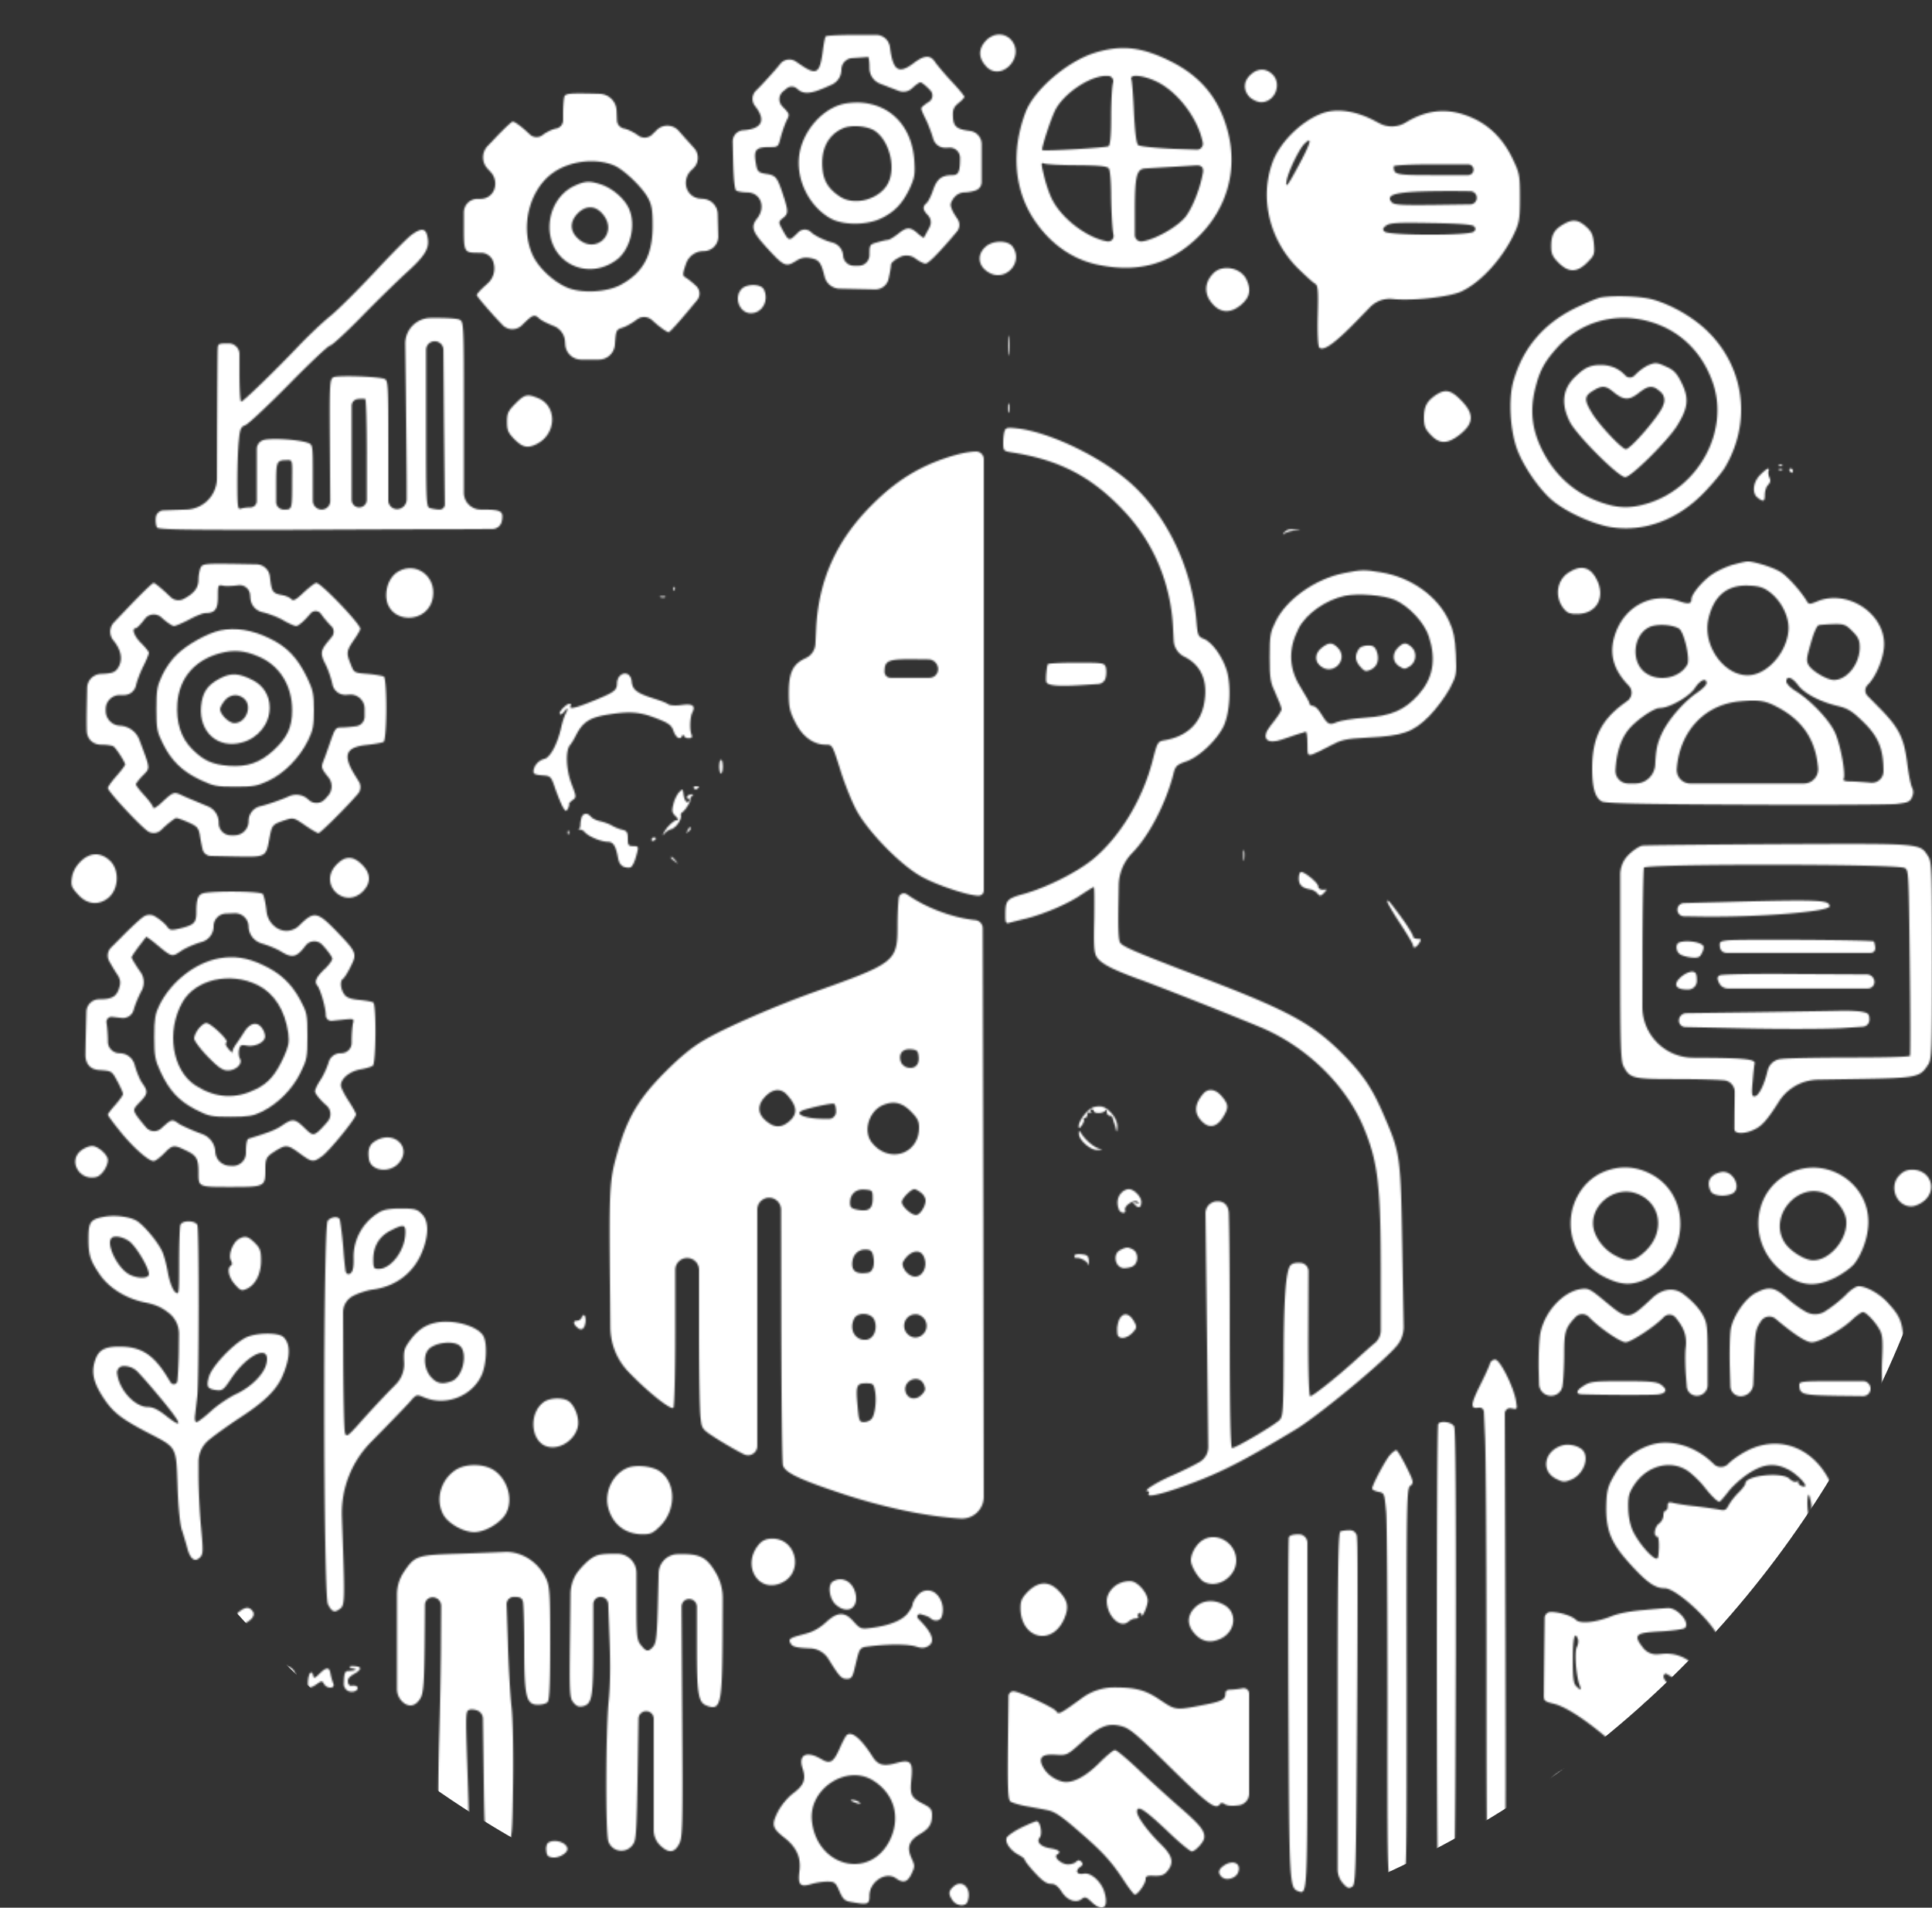 <svg xmlns="http://www.w3.org/2000/svg" width="1194" height="1179" fill="none"><rect width="100%" height="100%" fill="#333333" stroke="none"/><mask id="a" width="1194" height="1179" x="0" y="0" maskUnits="userSpaceOnUse" style="mask-type:alpha"><path fill="#000" d="M47.733 6.504c-2.266 7.067-1.866 9.067 1.067 5.2.933-1.466 2-2.4 2.267-2 .133.267 2 4.133 4.133 8.534 2.133 4.4 4.133 7.333 4.4 6.533.267-.8-1.067-4.667-2.933-8.667-1.734-4-3.334-8.266-3.334-9.466 0-2.934-1.333-6.4-2.666-6.4-.534 0-1.867 2.8-2.934 6.266ZM66.8 12.77c.133 6.134.8 12 1.467 13.067.8 1.067 1.067-1.067.533-6.267-1.066-11.466.667-13.066 5.467-5.066 2.133 3.467 4.267 7.467 4.8 8.8.933 2.533 4.267 2.533 4.267-.133 0-2.134-13.867-21.6-15.467-21.6-.8 0-1.2 4.133-1.067 11.2Zm16.533-2.266c1.334 12.133 2 12.267 2 .667 0-6-.533-9.6-1.466-9.6-.934 0-1.067 2.933-.534 8.933Zm9.6-6.534c-3.2 3.467-.933 8.534 5.2 11.334 2.534 1.2 4.534 2.8 4.534 3.466 0 2.134-4.667 4-7.734 3.2-3.333-.8-3.867 1.2-.933 3.6 2.8 2.267 8.267.667 10.8-3.333 2.8-4.4 1.733-6.666-4.533-9.866-6.534-3.334-8-6.267-3.6-7.334 1.733-.4 4.133-.4 5.466.133 1.6.534 2 .267 1.6-1.066-.933-2.934-8.133-3.067-10.8-.134Zm18.267-.4c.4 1.2.8 6.8.933 12.667.134 10.134 1.334 13.2 3.067 8.534.4-1.2.8-3.867.8-6.134 0-3.733.267-3.866 4.533-3.6 5.867.534 7.734-1.066 2.667-2.133-3.654-.914-8.596-3.08-6.677-6.321.357-.603.9-1.012 1.61-1.012 1.067 0 1.6-.667 1.2-1.334-.4-.8.534-1.333 2.267-1.333 2.4 0 2.667.267 1.067 1.333-1.6 1.067-1.467 1.334 1.066 1.334 1.6 0 2.934-.534 2.934-1.2 0-1.867-3.6-2.8-10.267-2.8-4.8 0-5.867.4-5.2 2Zm68.8 10c0 8 .533 11.867 1.333 11.334.8-.534 1.067-3.467.534-7.467-.934-7.333.666-8.667 3.066-2.533 1.734 4.666 4.267 5.066 7.734 1.333 3.866-4.4 6-3.333 6.133 2.933l.047 1.004c.028.614.916.669 1.02.063 1.066-6.267.133-18.667-1.334-18.667-.8 0-2.8 3.334-4.533 7.334-1.867 4-3.867 7.333-4.533 7.333-1.6 0-6.8-8.4-6.8-11.067 0-1.2-.534-2.533-1.334-2.933-.8-.533-1.333 3.6-1.333 11.333Zm32.667-7.466c-.667 2.934-2.8 8-4.8 11.334-5.067 7.866-4.933 10.933 0 5.6 4.8-5.067 7.6-5.2 12.4-.534 4.933 4.8 4.667 2.933-1.467-10.4l-2.975-6.408c-.687-1.48-2.87-1.197-3.158.408Zm52.799-1.734c-.666 1.734-2.4 6.134-3.733 9.6-.939 2.374-4.275 2.435-5.302.099l-1.098-2.499c-4.8-10.666-6.933-11.6-2.533-1.066 1.733 4.267 3.466 9.733 4 12 .933 4.8 2.533 5.733 3.6 2 .4-1.2 2.266-6.667 4.266-12 2-5.334 3.2-10.134 2.8-10.534-.4-.4-1.333.667-2 2.4Zm19.334-1.6c-.4.667-3.2.934-6.133.534a4.645 4.645 0 0 0-5.334 4.593v11.807a7.2 7.2 0 0 0 7.2 7.2c8.134 0 11.867-2.534 4.267-2.8l-1.618-.08c-3.186-.16-6.515-1.263-6.515-4.454 0-3.733.4-4 5.733-4.4 3.067-.266 5.6-1.066 5.6-1.733 0-.8-2.4-1.2-5.6-.933-5.333.4-5.733.133-6.133-3.334-.4-3.2 0-3.6 3.6-3.6 4.666 0 8.133-1.2 8.133-2.8 0-1.6-2.267-1.6-3.2 0ZM0 5.037c0 1.334.8 1.734 2.533 1.2 2.934-.933 4.134 3.467 4.134 14.267 0 4.267.533 6.267 1.466 5.733.8-.533 1.334-4.533 1.2-9.066C9.067 5.57 9.067 5.57 12 5.57c1.467 0 2.667-.667 2.667-1.334 0-.8-3.334-1.333-7.334-1.333C1.6 2.904 0 3.304 0 5.037Zm23.333-.933c-2.4.933-2.666 2.133-2.266 9.6.533 8.8 2.8 16 2.933 8.933 0-5.6 2.4-5.733 7.333-.4 4.934 5.067 6.267 4.267 2.4-1.466-1.733-2.8-1.866-4-.666-6 1.6-2.4 1.333-2.534-3.734-1.734-5.333.8-5.333.8-5.333-3.333 0-3.6.4-4.133 3.6-4.133 1.867 0 4.667 1.067 6.133 2.267 2.4 2.266 2.4 2.266.8-1.334-1.733-3.733-5.6-4.533-11.2-2.4ZM134.267 5.17c-5.2 5.867-3.067 17.468 3.866 20.668 3.2 1.466 3.867 1.2 8-3.334 5.2-5.733 5.734-10.133 1.734-15.733-3.2-4.534-10.134-5.333-13.6-1.6Zm11.6 3.334c2.933 4.133 2.666 7.734-.8 11.333-3.734 4-7.067 3.867-9.867-.266-2.267-3.467-1.733-8.934 1.067-12.267 2.133-2.667 7.333-2 9.6 1.2Zm11.733 2c-.134 4.266.266 9.866.933 12.4.251 1.098 1.821 1.085 2.053-.018l.08-.382c.534-2.667 1.734-4.934 2.667-4.934.933 0 3.6 2.267 5.733 4.934 2.267 2.8 4.534 4.666 5.067 4 .533-.534-.933-2.934-3.333-5.467l-1.461-1.506a3.388 3.388 0 0 1 .527-5.16c6.8-4.4 2.534-11.467-6.8-11.467a5.427 5.427 0 0 0-5.426 5.332l-.04 2.268Zm11.733-2.534c0 3.334-2.533 5.6-6.267 5.6-2.266 0-3.066-.8-3.066-3.066 0-4.134.933-4.934 5.6-4.934 2.666 0 3.733.667 3.733 2.4ZM224 4.237c0 .667 1.2 1.333 2.667 1.333 2.4 0 2.666.934 2.666 10.134 0 6.267.534 9.733 1.334 9.2.8-.4 1.333-5.2 1.333-10.667 0-8.267.4-9.867 2.4-10.4 1.2-.4-.533-.667-4-.8-3.6 0-6.4.4-6.4 1.2Zm18.267 8.933c.4 5.734.933 10.667 1.2 10.934.266.267.533-4.267.533-10.267 0-6-.533-10.933-1.2-10.933-.8 0-.933 4.4-.533 10.267Z"/><path fill="#000" d="M43.6 19.17c-2 2.134-3.333 4.4-2.933 5.2 1.466 2.134 3.2 1.2 4.133-2.133.667-2.4 1.733-3.333 4.4-3.466 2 0 2.667-.4 1.467-.8-1.067-.4-2.267-1.2-2.667-1.733-.4-.534-2.267.8-4.4 2.933Zm466.667 3.334c-.4.666-1.067 4-1.6 7.733-2 15.6-3.734 16.8-14.934 9.067l-1.883-1.278a7.188 7.188 0 0 0-9.717 1.544c-2.266 2.934-7.6 8.8-11.733 13.2l-3.281 3.338a7.11 7.11 0 0 0-.452 9.462c6.933 8.8 4.266 14.134-7.334 14.934a6.935 6.935 0 0 0-6.518 7.077l.252 11.323c.266 12.133.933 18.266 2 18.933.933.533 3.866 1.067 6.533 1.067 8.4 0 11.867 8.933 6.4 16-4.133 5.2-3.2 8.133 5.467 17.733 10.8 11.867 12.133 12.533 18 8.933 3.466-2.266 5.733-2.666 9.066-2.133 5.734 1.067 6.8 2.533 9.067 11.467a9.742 9.742 0 0 0 9.267 7.498l10.733.235 11.178.247a8.425 8.425 0 0 0 8.422-6.647c.8-3.733 1.467-7.6 1.467-8.667 0-1.066 2.266-3.066 5.2-4.533l.156-.082a9.062 9.062 0 0 1 9.444.615c2.4 1.867 5.333 3.334 6.533 3.334 1.733 0 8.4-6.667 19.467-19.867a6.363 6.363 0 0 0 .399-7.491l-1.199-1.842c-2.267-3.334-3.467-6.534-3.067-7.867 1.467-4.267 4.8-6.933 8.533-6.933 2 0 5.2-.534 7.067-1.334a5.408 5.408 0 0 0 3.467-5.047V89.081a8.226 8.226 0 0 0-7.334-8.177c-8.4-1.067-10.266-2.8-10.4-9.467-.133-3.867.667-5.467 3.467-7.733 2-1.6 3.6-3.334 3.6-3.867 0-.533-3.467-4.8-7.867-9.467-4.266-4.533-8.8-10-10.133-11.866-2.933-4.667-6.667-4.534-13.2.4-9.467 7.2-12.933 4.933-14.8-9.734a8.656 8.656 0 0 0-8.591-7.6h-11.542c-10.4 0-19.334.4-19.6.934Zm27.066 19.6c0 4.26 2.617 8.082 6.588 9.624l4.746 1.842 6.8 2.61a7.858 7.858 0 0 0 8.266-1.676c2.134-2 4.4-3.6 5.067-3.6.8 0 3.333 2 5.733 4.533l.379.391a4.619 4.619 0 0 1-.779 7.076c-2.666 1.6-4.8 3.466-4.8 4.133 0 .667 1.334 3.867 2.934 6.933 1.466 3.067 3.466 8.267 4.4 11.6a7.79 7.79 0 0 0 7.805 5.779l1.261-.045 1.071-.038a6.308 6.308 0 0 1 6.529 6.304c0 8.534-.933 10.667-4.666 10.667-6.667 0-9.6 2.267-12 9.2-1.2 3.6-3.067 7.333-4.134 8.133-2.533 2.267-2.4 4 1.067 7.6a6.236 6.236 0 0 1 .95 7.062l-.55 1.072a280.46 280.46 0 0 0-2.933 5.466c-.267.4-1.734-.666-3.467-2.133-4.933-4.533-7.067-4.533-12.4-.267-2.667 2.134-5.6 3.867-6.4 3.867-.8 0-3.733.667-6.4 1.467-4.933 1.333-5.067 1.466-5.067 7.866a6.667 6.667 0 0 1-6.666 6.667h-2.921a6.692 6.692 0 0 1-6.679-6.267 8.923 8.923 0 0 0-6.434-8.005l-1.833-.528c-4.267-1.333-9.6-4-11.6-6a5.55 5.55 0 0 0-7.722.012l-.811.788c-5.2 5.067-5.067 5.067-9.6-3.2-2-3.733-1.867-4.133.8-6.267 3.466-2.8 3.466-4 0-14.666-3.6-10.8-4.4-11.734-10.534-12.667-4.266-.667-5.2-1.467-5.866-4.8-2-10.133-.8-11.733 8.533-11.733 4.8 0 5.067-.134 6.533-6.267.934-3.333 2.534-7.867 3.6-10.133 2-3.867 2-4-2.666-8.8a6.264 6.264 0 0 1 .562-9.25l.104-.084 2.13-1.757a4.784 4.784 0 0 1 6.27.157c4 3.734 8.267 3.467 18.667-1.2l2.696-1.184A10.211 10.211 0 0 0 520 43.037a7.142 7.142 0 0 1 6.651-7.125l1.082-.075c4.134-.267 8-.533 8.667-.667.533-.133.933 2.934.933 6.934Z"/><path fill="#000" d="M519.2 64.77c-13.333 4.267-24.4 18.8-25.467 33.068-1.2 15.066 7.334 30.666 20.134 37.466 7.866 4 21.866 3.867 30.533-.267 8.4-4 13.333-9.2 17.733-18.4 3.067-6.666 3.467-8.8 2.934-17.2-1.334-20.8-14.134-34.666-32.934-36-4.133-.266-9.866.267-12.933 1.334Zm21.867 16.4c8.8 6.4 12.666 22.667 7.733 32.134-5.2 10-20.933 14.267-30 8-6.533-4.4-9.6-9.2-10.4-16.133-1.467-12.267 3.067-21.6 12.267-25.734 5.333-2.533 15.866-1.6 20.4 1.734Zm67.6-55.333c-4.134 4.933-3.867 10.267.933 15.333 8.933 9.467 23.867-5.6 15.733-16-4.266-5.333-11.866-5.066-16.666.667Zm68.8 6.533c-17.2 4.934-38.534 23.067-43.734 37.2-8.933 23.734-6.933 47.601 5.2 66.001 9.867 14.933 23.6 24.666 39.334 28 25.066 5.333 45.066-.267 62.533-17.467 17.867-17.733 24.4-41.867 17.733-65.867-5.333-19.466-16.4-32.933-34.666-42.133-17.734-8.933-30.134-10.534-46.4-5.733Zm10.4 18.8c-.667 2.4-1.2 12-1.2 21.334 0 11.6-.534 17.2-1.6 17.867-1.467.933-39.867 3.2-40.934 2.4-.8-.667 5.334-19.467 8-24.667 5.2-10.267 21.334-21.2 31.467-21.2h1.13a3.287 3.287 0 0 1 3.137 4.267Zm26.533-.933c13.2 6.134 25.867 22.667 28.933 37.867a3.642 3.642 0 0 1-3.692 4.375L724.8 91.97c-11.067-.534-20.267-1.467-21.333-2.267-1.2-1.067-2-7.2-2.667-20-.4-10.267-1.2-19.6-1.6-20.667-1.333-3.333 6.933-2.666 15.2 1.2Zm-48.667 51.867c14.667.133 18.667.667 19.6 2.133.8 1.067 1.334 8.934 1.334 17.334.133 8.4.666 18.266 1.2 21.866l.313 1.88c.372 2.234-1.539 4.183-3.78 3.854-12.267-2-27.867-13.734-34-25.6-1.6-2.934-3.867-9.467-5.067-14.4-2-8.267-2-8.934-.133-8.134 1.2.534 10.4 1.067 20.533 1.067Zm77.734 4.4c-1.734 10-6.4 21.6-10.667 27.333-4.8 6.134-18.4 14-26.8 15.334a3.993 3.993 0 0 1-4.667-3.935v-14.732c0-21.733 1.067-26.133 6.534-26.4 11.387-.659 24.435-1.451 31.267-1.906 3.16-.211 4.802 1.174 4.333 4.306ZM772.8 46.238c-4.534 4.133-4.534 9.866-.267 14 1.867 1.6 4.933 2.933 6.8 2.933 8.667 0 13.2-11.467 6.933-17.333-4.133-3.867-9.066-3.734-13.466.4ZM81.466 47.304c-.8 2.133-1.466 4.133-1.466 4.4 0 .4-1.467 3.867-3.2 7.6-4.667 10.267-5.467 13.333-3.334 12.667 1.067-.4 2-1.867 2.267-3.467.4-2.533 1.334-2.933 7.6-2.933 6.534 0 7.067.266 7.867 3.466.602 2.258 1.519 1.735.853-.504-.648-2.183-1.658-5.195-2.853-8.429-6.934-18.533-6-17.067-7.734-12.8ZM82.8 63.037c-3.347.67-4.653-1.092-3.05-4.106.166-.313.339-.634.516-.96l.392-.73c1.028-1.916 3.813-1.798 4.675.196l.189.4c1.042 2.207-.314 4.799-2.722 5.2ZM28 58.904v5.333a8 8 0 0 0 8 8c6.267 0 8-.4 8-2 0-1.466-1.6-2-5.867-2-7.066 0-7.466-.8-7.466-13.466 0-5.2-.534-9.2-1.334-9.2S28 50.904 28 58.904Zm22.666 0v5.333a8 8 0 0 0 8 8c4.4 0 8-.533 8-1.333 0-.8-2.666-1.333-6-1.333-6.133 0-6.533-.4-6-6.267.134-1.6-.533-4.133-1.2-5.6-.933-1.733-1.066-3.733-.133-6 1.067-3.067 2-3.467 7.334-3.467 3.333 0 6-.666 6-1.333 0-.8-3.6-1.333-8-1.333a8 8 0 0 0-8 8v5.333Zm74.667.266c0 15.334.8 16.8 1.734 3.334.268-3.392.655-6.485 1.002-8.28.21-1.089 1.264-1.896 1.264-.787 0 2.267 9.467 16.4 10.4 15.6C141.467 67.17 129.2 45.57 126.4 45.57c-.533 0-1.067 6.134-1.067 13.6Zm16-11.6c0 1.2.667 2 1.467 1.734.8-.267 1.467-1.067 1.467-1.733 0-.667-.667-1.467-1.467-1.734-.8-.266-1.467.534-1.467 1.734Zm24.4 4.667c.534 4 .934 10 .934 13.2 0 8 1.866 5.6 2.666-3.466.23-2.528 3.477-3.411 4.956-1.348l2.111 2.948a116.144 116.144 0 0 0 3.672 4.787c2.12 2.601 3.429 1.711 1.528-1.054-1.467-2-4.8-7.067-7.467-11.333-2.666-4.134-5.866-8.267-7.066-9.334-2-1.6-2.134-1.066-1.334 5.6Zm17.867-.4c.933 9.467 1.467 10 1.6 1.333.133-4.133-.4-7.6-1.067-7.6-.666 0-.8 2.8-.533 6.267Zm15.333-4.933C195.467 48.37 192 55.57 192 61.437c0 9.067 10.933 14.533 17.333 8.8 5.334-4.8 2.267-11.333-5.333-11.333-4.4 0-2.4 3.333 2.133 3.466 4 .134 4.534 2 1.6 5.467-5.466 6.533-14.8-6.133-10.4-14.267 1.6-3.066 7.334-4.533 10.667-2.666 2.4 1.2 2.667 1.066 2.667-2 0-2.934-.534-3.334-4.267-3.2-2.4 0-5.733.533-7.467 1.2ZM100 59.037c0 7.6.533 11.734 1.333 11.2.8-.4 1.334-2.533 1.334-4.8 0-5.333 4.133-5.2 8 .267 3.466 4.667 4.8 4.4 2.533-.533-1.333-2.8-1.067-3.734 1.333-6.134 6-6 1.467-12.133-8.8-12.133A5.733 5.733 0 0 0 100 52.637v6.4Zm12.533-6.533c1.067 1.867.934 2.8-.666 4.4-3.067 3.067-9.2 1.333-9.2-2.533 0-1.734.4-3.467.933-4 1.6-1.6 7.467-.267 8.933 2.133ZM153.6 59.57c.267 6.934.8 12.667 1.2 12.667 1.067 0 2.533-10.666 2.533-18.8 0-4.933-.533-6.533-2-6.533-1.733 0-2 2.133-1.733 12.667Z"/><path fill="#000" d="M56.933 58.504c.534 1.333 1.067 1.6 1.334.8.4-.933 1.466-1.2 2.666-.8 1.467.533 1.867.267 1.2-.667-.533-.933-2.133-1.6-3.467-1.6-1.866 0-2.4.667-1.733 2.267Zm291.867 1.2c-.4 1.067-.8 5.867-.8 10.533v4.06a5.23 5.23 0 0 1-4.267 5.14c-2.4.4-6.133 2.267-8.4 4a5.974 5.974 0 0 1-7.773-.265l-2.76-2.535c-3.6-3.2-7.2-5.733-8-5.466-.933.266-6.133 5.2-11.733 11.2l-3.656 3.797a10.212 10.212 0 0 0-.211 13.936l2.081 2.254a10.54 10.54 0 0 1 2.186 10.679 8.914 8.914 0 0 1-8.376 5.867h-2.024a8.4 8.4 0 0 0-8.4 8.4v7.467c0 17.866-.267 17.466 10.533 17.466a8.045 8.045 0 0 1 7.839 6.236l.161.698a12.442 12.442 0 0 1-3.756 11.946l-.644.587c-3.333 2.933-6.133 5.867-6.133 6.667 0 .666 4.933 6.533 10.8 13.066l5.048 5.357a8.422 8.422 0 0 0 12.018.243c6.934-6.8 7.6-7.066 10.934-4 1.2 1.067 5.2 3.067 8.666 4.4a11.083 11.083 0 0 1 7.047 9.522l.153 2.078a9.917 9.917 0 0 0 9.891 9.2h10.885a9.917 9.917 0 0 0 9.891-9.2c.667-8.933.8-9.333 4.667-10.533 2.266-.667 6.133-2.933 8.8-4.933a7.299 7.299 0 0 1 9.416.217l2.317 2.049c3.733 3.2 7.467 5.734 8.133 5.467.8-.267 5.867-5.867 11.334-12.4l6.135-7.362a6.407 6.407 0 0 0-.535-8.771c-2.4-2.267-5.467-4.667-6.667-5.334-1.867-1.066-1.867-1.866.4-8.533a11.43 11.43 0 0 1 10.284-7.686l1.049-.047a8.985 8.985 0 0 0 8.574-9.207l-.174-6.793-.177-6.911a9.631 9.631 0 0 0-8.889-9.356l-2.015-.157a9.524 9.524 0 0 1-8.385-6.776 10.733 10.733 0 0 1 2.822-10.591l1.578-1.543a8.937 8.937 0 0 0 .319-12.303l-5.253-5.83-4.258-4.836c-3.554-4.037-9.769-4.264-13.608-.497l-2.859 2.804a6.583 6.583 0 0 1-8.608.529c-2.533-1.867-6.533-3.867-8.8-4.267a5.31 5.31 0 0 1-4.297-5.007l-.236-6.06a10.826 10.826 0 0 0-10.538-10.395l-5.329-.138c-13.333-.266-15.733 0-16.4 1.867Zm30.667 42.533c6 2.534 17.466 13.467 20.933 20 2.4 4.267 2.933 7.6 2.933 17.334 0 18.533-6.133 29.333-20.4 36.8-8 4-21.733 4.933-30.666 2-8.4-2.8-18.667-11.734-22.667-19.867-8.533-17.2-2.8-41.333 12.4-51.867 10.533-7.333 26.267-9.066 37.467-4.4Z"/><path fill="#000" d="M355.2 114.771c-9.467 4.266-15.6 14.533-15.6 25.6 0 22.133 23.6 33.6 41.6 20.133 8.267-6.267 12-21.2 7.6-31.333-2.533-6-9.733-12.4-16.667-14.934-7.466-2.533-10.266-2.533-16.933.534Zm17.333 17.6c9.867 11.733-4.4 25.466-15.466 14.933-4.934-4.667-4.934-10.267-.134-15.333 5.067-5.2 11.067-5.067 15.6.4Zm444.4-62.267c-12.533 4.666-25.6 17.466-30.267 29.6-8.533 22.4-2.266 48.666 15.734 66.4 4.533 4.4 9.066 8.533 10.266 9.2 1.867 1.066 2.134 3.6 1.734 19.6-.267 11.2.133 19.066.933 19.866 2.533 2.534 9.6-2.533 23.467-16.8l7.905-8.138a16.967 16.967 0 0 1 13.828-5.062c12 1.334 35.467-1.2 42.667-4.666 12-5.6 25.333-20.267 32.533-35.6 3.2-6.8 3.6-9.2 3.6-22.267 0-13.733-.267-15.2-4.267-23.6-5.466-11.733-13.466-20.133-23.6-25.067-15.066-7.2-28.533-6.533-42.933 2.267a16.364 16.364 0 0 1-15.963.41l-2.304-1.21c-12-6.533-24.266-8.4-33.333-4.933Zm-13.067 29.733c-8.133 15.333-9.866 17.6-8.533 11.067 1.2-5.6 7.6-18.8 10.667-21.867 5.066-5.067 4.266-1.333-2.134 10.8Zm106.8 5.067a3.333 3.333 0 0 1-3.333 3.333H886.8c-24.534 0-25.467-.133-25.467-5.467 0-.666 10.533-1.2 24.667-1.2h21.333a3.334 3.334 0 0 1 3.333 3.334Zm2 17.333a4.063 4.063 0 0 1-3.999 4.063l-21.467.337c-21.467.267-25.734 0-27.2-1.733-4.534-5.467 4.8-6.934 41.333-6.8l7.334.086a4.047 4.047 0 0 1 3.999 4.047Zm-1.733 17.6c1.2 1.333 1.2 2.133-.133 3.333-2.4 2.534-52.667 2.4-55.067 0-1.467-1.466-1.2-2.133.933-3.733 2.267-1.733 7.067-2 27.6-1.6 17.734.267 25.467.933 26.667 2Zm178.397-21.6c0 1.067.27 2 .54 2 .26 0 .8-.933 1.33-2 .4-1.066.13-2-.53-2-.8 0-1.34.934-1.34 2Zm-123.597 20.667c-5.333 3.2-7.066 6.4-7.066 13.333 0 4.534.8 6.4 4.533 10.134 6.267 6.266 11.467 6.133 17.733-.134 4.4-4.4 4.667-5.066 4.134-11.6-.534-5.6-1.467-7.6-4.934-10.666-4.933-4.4-8.533-4.667-14.4-1.067Zm-711.066 6c-2.533 1.733-13.067 12.4-23.333 23.466-10.267 10.934-22.534 23.2-27.334 27.067-4.8 3.867-13.466 12.133-19.333 18.267-14.533 15.333-34.4 34.533-35.6 34.533-.667 0-1.067-8.133-1.067-18v-11.333a6.667 6.667 0 0 0-6.666-6.667c-6.4 0-6.667.133-6.8 3.6-.134 2.133-.267 25.067-.4 51.067l-.081 28.655c-.03 10.43-8.296 18.972-18.719 19.345l-14.252.509a5.014 5.014 0 0 0-4.815 4.557c-.267 2.4.133 5.2.933 6.134 1.067 1.2 20 1.466 83.734 1.333 45.333-.267 92.666-.4 105.333-.4l18.043-.105a5.966 5.966 0 0 0 5.823-4.828c1.2-6.4-.266-7.2-13.066-7.2-5.744 0-10.4-4.657-10.4-10.4v-47.6c0-56.534 0-58-2.667-59.334-1.6-.8-8.933-1.2-18.133-1.066-8.65.222-15.517 7.352-15.414 16.004l.347 29.062c.267 24.534.534 50.934.534 58.667v8.386a6.03 6.03 0 0 1-5.6 6.014A5.36 5.36 0 0 1 240 309.29v-34.12c0-36.8-.133-40-2.266-40.933-4.267-1.6-29.2-2.4-31.734-1.067-2.266 1.334-2.4 4.134-2.133 41.6l.231 34.801a5.298 5.298 0 0 1-5.298 5.333 5.467 5.467 0 0 1-5.466-5.467v-14.533c0-19.867 0-20.134-3.067-21.2-5.467-2.134-24-3.2-27.867-1.6a5.885 5.885 0 0 0-3.733 5.477v32.123a3.866 3.866 0 0 1-3.867 3.866c-2.133 0-4.8.4-6 .8-1.866.667-2.133-1.2-2.133-16.4 0-9.6.4-21.066.933-25.6.667-7.2 1.2-8.533 4-9.6 1.867-.666 13.867-12 26.934-25.2 12.933-13.2 24.4-24 25.466-24 1.067 0 9.467-7.733 18.667-17.066 9.2-9.467 22-22 28.4-27.867 12.267-11.067 14.8-15.6 12.933-23.067-1.066-4.533-3.733-4.666-9.333-.666Zm19.733 118 .501 48.8a3.168 3.168 0 0 1-3.167 3.2c-1.6 0-4.267-.4-5.734-.8-2.666-.667-2.666-1.867-2.666-52v-45.867a5.333 5.333 0 0 1 5.333-5.333 5.374 5.374 0 0 1 5.374 5.333l.359 46.667Zm-47.733 17.466v28.534a4.666 4.666 0 1 1-9.333 0v-58.112a4.179 4.179 0 0 1 3.733-4.155c2-.267 4-.267 4.667 0 .533.267.933 15.333.933 33.733Zm-46.133 14.934c0 20.266.133 19.6-5.2 19.6a4.667 4.667 0 0 1-4.667-4.667v-9.867c0-15.466.133-15.866 6.667-16 3.333-.133 3.333 0 3.2 10.934Zm428.133-142.4c-5.334 5.2-3.867 12.267 3.066 15.867 10.134 5.2 20.8-6.8 14.134-16.267-2.934-4.267-12.8-4.133-17.2.4ZM750 168.771c-6.133 6.133-6 13.733.134 19.866 4.933 5.067 11.066 4.8 17.2-.533 5.066-4.533 6-8.933 3.066-15.2-3.333-7.467-14.8-9.733-20.4-4.133Zm-291.733 9.866c-4.934 5.333-1.2 14.933 5.733 14.933 7.2 0 11.467-8.133 8-14.8-1.867-3.466-10.667-3.466-13.733-.133Zm531.066 5.2c-1.866.267-8.8 3.2-15.466 6.4-19.734 9.6-32.667 24.667-38.534 45.2-3.2 11.067-2.133 30.267 2.267 42.267 3.867 10.4 13.333 24.267 21.333 31.2 8.267 7.2 24.8 14.8 36.134 16.8 20.403 3.467 41.463-4.133 57.863-21.067 5.34-5.466 11.2-12.533 13.2-15.866 16.4-27.867 12.14-61.467-10.66-83.867-9.07-8.933-22.8-16.8-34.8-20-7.34-1.867-23.47-2.4-31.337-1.067ZM1018 198.371c19.6 5.066 34.13 18.933 40.8 38.933 9.73 29.467-9.07 64-40.27 73.733-10.4 3.2-18 3.2-28.263-.266-16.934-5.6-29.867-17.2-37.867-34-5.6-11.867-6.8-22.934-3.867-35.6 2.8-11.867 5.867-17.6 14.267-26.8 14-15.334 34.933-21.334 55.2-16Z"/><path fill="#000" d="M1018.67 225.704c-1.87.8-5.2 3.066-7.47 5.333l-1.22 1.179a3.842 3.842 0 0 1-5.45-.112c-3.86-4.267-9.064-6.534-15.197-6.534-6.267 0-9.733 1.467-15.067 6.534-8.533 7.733-9.866 17.066-4.133 28.533 4.133 8.267 30.137 34.267 34.267 34.267 3.6 0 26.8-22.934 32.27-32.134 6.66-10.8 7.2-16.666 2.66-26-2.93-6-4.8-8-9.2-10-6.26-2.8-6.8-2.933-11.46-1.066Zm-21.737 16.4c6.397 5.333 9.737 5.466 15.597.933 6.27-4.933 8.8-5.2 13.6-.933a6.741 6.741 0 0 1 2.03 7.586l-.56 1.48c-2.4 6.134-19.87 26.4-22.8 26.4-2.4 0-16-14.4-20.667-21.866-5.2-8.4-5.2-10.8.267-14.134 5.6-3.466 7.866-3.333 12.533.534ZM623.066 213.57c0 5.467.267 7.734.534 4.934.266-2.667.266-7.2 0-10-.267-2.667-.534-.4-.534 5.066ZM887.6 243.971c-5.733 3.866-7.467 7.066-7.6 13.866 0 5.067.667 7.2 3.733 10.4 5.6 6.267 10.4 6.4 17.867.8 10-7.733 9.867-13.866-.667-23.6-4.933-4.4-8.133-4.8-13.333-1.466Zm-569.067 5.466c-4.533 4.533-5.2 6-5.2 11.2 0 5.333.667 6.8 4.667 10.933 5.2 5.067 8.133 5.734 14 2.667 12-6.267 12.4-23.2.667-28.133-6.8-2.8-8.534-2.4-14.134 3.333Zm304.401 2.8c0 2.533.266 3.6.666 2.267.267-1.2.267-3.334 0-4.667-.4-1.2-.666-.133-.666 2.4Zm-2.001 14c-.533 1.2-.933 4.533-.933 7.333 0 4.934.267 5.2 5.067 6 29.333 4.534 49.333 14.8 69.2 35.867 18.533 19.467 29.333 45.067 30.666 72.4l.434 8.086a11.787 11.787 0 0 0 6.5 9.914c10.8 5.333 15.066 15.733 12.133 29.733-2.533 12-10.933 19.6-24 21.867-4.533.8-4.667.933-7.733 12.8-6.134 23.867-20.134 46.933-36.667 60.667-9.733 8-28.133 17.333-42.533 21.466-11.067 3.067-11.734 3.867-11.734 13.6 0 4.267.4 4.934 2.4 4.4 1.2-.4 5.867-1.6 10.4-2.666 11.467-2.934 25.734-9.067 34-14.667 4-2.667 7.467-4.8 7.867-4.8.4 0 .4 9.067.267 20-.4 16.8-.134 20.667 1.6 23.333 2.666 4 9.333 7.467 25.333 13.334 13.333 4.8 61.067 23.733 76.533 30.266 28.134 12 52.534 35.867 63.334 62.4 8.533 20.8 10.266 35.2 10.266 89.067v35.538c0 3-1.316 5.85-3.6 7.795-2 1.6-7.2 6.267-11.6 10.267-11.2 10.267-26.8 22.667-28.4 22.667-.8 0-1.333-14.934-1.2-41.067l.118-36.117a5.217 5.217 0 0 0-4.784-5.216c-3.067-.267-5.334.266-6.4 1.6-2.8 3.466-4.134 20.8-4.134 57.733-.133 30.933-.4 35.2-2.4 37.6-2.4 2.8-27.2 17.467-29.466 17.467-1.067 0-1.467-23.6-1.467-75.867 0-30.3-.21-56.69-.578-69.059-.149-4.987-2.997-8.025-7.955-7.474a7.347 7.347 0 0 0-6.455 7.381l.855 71.819.862 72.408a10.722 10.722 0 0 1-4.996 9.192c-2.8 1.733-10 5.333-16 8C715.067 915.837 706 921.57 709.2 921.57c.933 0 1.2.667.667 1.6-1.6 2.667 9.066.134 26.4-6.4 18.933-7.066 33.2-14.4 64.533-33.333 14.8-9.067 55.467-42.8 62.8-52.133a18.082 18.082 0 0 0 3.887-11.521l-.82-46.879c-1.067-59.6-1.067-59.734-12-84.934-6.8-15.733-12.8-24.533-25.334-37.066-18.933-18.8-33.733-26.8-91.466-48.667C702 588.504 694.533 585.304 692.4 582.77c-1.2-1.466-1.467-8.4-1.2-24.666l.196-11.032a29.167 29.167 0 0 1 8.204-19.768c10.533-10.667 21.067-31.067 25.6-49.067 1.2-4.8 2-5.6 8.133-7.733 8.134-2.934 19.2-13.6 23.067-22.134 3.733-8.4 4.533-24.133 1.867-33.6-2.667-8.8-8.934-17.6-14.134-19.866-3.733-1.467-4-2.134-4.8-11.734-2.8-31.733-17.466-63.066-39.066-83.2-17.734-16.533-50.667-32.8-71.6-35.2-5.734-.666-7.067-.533-7.734 1.467ZM591.6 280.904c-20.933 5.733-36.8 15.066-52.933 31.333-21.6 21.6-32.667 46-34.267 75.867l-.489 9.873a10.164 10.164 0 0 1-6.044 8.793c-7.867 3.6-10.4 8.8-10.4 21.6 0 8.667.666 11.467 4 18 4.266 8.667 11.2 13.867 18.8 13.867 4.133 0 4.133 0 9.066 15.6 2.667 8.667 7.334 20.267 10.4 25.733 7.334 12.934 26.267 32.4 38.934 39.734 9.066 5.333 29.6 12.266 36.133 12.266a3.2 3.2 0 0 0 3.2-3.2V283.839a4.803 4.803 0 0 0-4.933-4.802c-2.8 0-8 .933-11.467 1.867ZM579.733 413.17a5.36 5.36 0 0 1-5.347 5.734H550.4a3.733 3.733 0 0 1-3.733-3.734c0-7.2 2.133-8 20.666-7.733l6.387.071a6.097 6.097 0 0 1 6.013 5.662Zm519.997-125.333c.09.037.18.069.27.097 1.5.471 2.1-1.04.53-.897-1.46 0-1.86.4-.8.8Zm-11.86 5.6c-4.54 4.534-5.34 11.467-1.47 14.267 3.47 2.667 4.27 2.267 4.27-2 0-2.133.93-4.933 2-6 1.46-1.467 1.73-2.8.93-4.4-.67-1.333-.93-3.2-.67-4.133 1.07-2.667-.93-1.867-5.06 2.266Zm11.86-2.933c.09.037.18.069.27.097 1.5.471 2.1-1.04.53-.897-1.46 0-1.86.4-.8.8Zm6.27.4c.4.667 1.07 1.333 1.47 1.333.26 0 .53-.666.53-1.333 0-.8-.67-1.333-1.47-1.333-.66 0-.93.533-.53 1.333Zm-308.721 36.235c-2.967.04-5.811 4.615-3.546 2.698.8-.8 3.734-1.6 6.267-2 4.667-.533 4.667-.533-.8-.666-.649-.03-1.299-.04-1.921-.032Zm274.591 21.631c-3.34.8-8.94 3.2-12.4 5.334-6.14 3.6-14.14 12.8-14.14 16.266 0 2.8-1.86 3.2-7.46 1.2-16.14-5.733-32.94 2.4-39.203 19.067-4.667 12.267-2.134 22.8 7.863 33.067 2.68 2.744 2.3 7.22-.8 9.476l-2 1.457c-14.263 10.4-19.73 21.6-19.73 40.267 0 11.866 1.733 18 5.867 20.4 2.133 1.2 23.733 1.733 88.133 2 46.93.266 89.07 0 93.73-.4 7.2-.8 8.67-1.334 9.87-4.134 1.07-2.4 1.07-4 0-6.266-.8-1.6-2.13-8.4-2.93-14.934-2-15.733-5.07-21.866-17.47-34.4l-7.02-7.111a4.745 4.745 0 0 1-.05-6.622c5.47-5.333 10.27-17.333 10.27-25.333 0-19.467-23.07-34.134-41.47-26.4-4.53 1.866-5.06 1.866-6.26-.134-3.74-6.266-12-15.466-16.14-18-4.53-2.933-16.66-6.666-20.53-6.533-1.07 0-4.8.8-8.13 1.733Zm22.4 17.6c6.53 5.2 11.06 14.134 11.06 21.6 0 12.8-10.8 26.934-22.26 29.067-15.6 2.933-31.34-16.933-27.2-34.667 3.33-14.533 12-21.333 25.73-20.4 6.13.267 8.8 1.334 12.67 4.4Zm-56.8 22c3.2 1.6 7.2 18.8 5.33 22.267-4.67 8.8-18.8 11.2-26.67 4.533-8.26-6.933-6.66-22.666 2.94-27.466 4.4-2.267 13.73-1.867 18.4.666Zm107.33 1.734c3.73 3.733 4.53 5.6 4.53 10 0 10.266-7.86 20.133-16 20.133-4 0-12.93-5.2-15.33-8.8-1.73-2.8-1.73-4.133 1.07-13.733 1.73-6.4 3.73-10.934 4.93-11.334 1.07-.266 5.2-.533 9.2-.666 6.4-.134 7.47.266 11.6 4.4Zm-33.47 33.466c4 5.2 13.74 10.267 24.67 12.8 6 1.467 8.8 3.2 15.6 9.867 9.33 9.067 12.4 16.667 12.4 30.4 0 4.263-3.71 7.574-7.95 7.088l-.18-.021c-4.54-.4-10.27-.8-12.8-.8-2.54 0-4.27-.534-3.74-1.334 1.6-2.533-1.86-21.333-5.2-28.666-3.6-8-15.06-20.134-24.66-26-2.94-1.867-5.47-4.4-5.47-5.734 0-3.733 3.6-2.666 7.33 2.4Zm-56.66-1.333c0 1.067-2.67 3.733-5.87 5.867-8.4 5.733-18 16.933-21.87 25.466-2.66 5.6-3.6 10.134-4 18.934-.3 6.564-5.7 11.733-12.28 11.733h-4.37c-4.56 0-8.169-3.849-7.88-8.4.667-10.933 3.33-19.2 8.27-25.2 4.8-5.733 15.46-13.067 19.06-13.067 5.87 0 18.14-6.933 21.6-12.133 3.34-5.2 7.34-6.933 7.34-3.2Zm44.13 14.933c15.47 8.267 23.33 20.267 24.8 37.467.43 5.168-3.65 9.6-8.83 9.6h-70.08c-4.91 0-8.78-4.17-8.42-9.067 1.73-23.2 17.33-39.866 39.06-41.733 11.87-1.067 15.87-.4 23.47 3.733ZM124 350.771c-.667 1.466-1.333 4.8-1.333 7.333 0 5.2-2.667 8.667-9.334 12.133a6.847 6.847 0 0 1-7.746-1.129l-2.92-2.737c-3.6-3.334-7.067-6.134-7.734-6.134-.666 0-7.6 6.667-15.333 14.8l-9.16 9.589a8.38 8.38 0 0 0-.44 11.078c5.2 6.267 6.133 12.533 2.667 17.467-1.734 2.4-3.6 3.066-10.4 3.333a8.858 8.858 0 0 0-8.428 8.675l-.239 12.258c-.107 6.24-.107 10.815.008 14.12.183 5.223 3.832 8.68 9.059 8.68 3.333 0 6.666.534 7.466 1.067 1.6 1.067 7.2 9.733 7.2 11.2 0 .533-2.4 3.733-5.333 7.067-2.933 3.333-5.333 6.666-5.333 7.466 0 2.134 20.8 24.4 25.066 26.934a6.617 6.617 0 0 0 7.81-.978l2.19-2.089c3.334-2.933 6.534-5.333 7.2-5.333.8 0 4.134 1.2 7.467 2.666 5.333 2.4 6.267 3.334 7.067 7.734.4 2.666 1.2 6.666 1.733 8.933a5.294 5.294 0 0 0 5.04 4.09l14.16.31c20.667.4 19.867.8 22.267-12 1.466-7.6 1.866-7.867 9.466-10.4 5.067-1.733 5.467-1.6 12.267 3.067 4 2.8 7.733 4.933 8.4 4.933 1.2 0 17.067-15.733 24.4-24.267a6.48 6.48 0 0 0 .573-7.618l-2.306-3.715c-7.867-12.667-6-17.6 7.466-18.933 4.667-.534 9.2-1.334 10.134-1.867 2.133-1.467 2.266-38.933.133-40.4-.8-.4-5.333-1.2-9.867-1.6-8.4-.667-8.533-.667-10.533-5.867-2.933-7.066-2.667-8.4 1.867-15.066 2.266-3.2 4-6.267 4-6.934 0-3.066-24.267-28.4-27.2-28.4-.8 0-4.267 2.667-7.734 5.867-4.933 4.667-6.533 5.6-7.733 4.133-.8-.933-3.467-2.133-6-2.533-5.6-1.067-6.133-2-7.2-11.333a8.524 8.524 0 0 0-8.308-7.615l-12.759-.252c-18.933-.267-20.4-.133-21.733 2.267Zm38.267 27.6c3.866.933 9.6 3.066 12.933 5.066 3.2 1.867 6.8 3.467 7.867 3.467 1.2 0 4.4-2.667 7.2-5.867l1.765-1.992c1.746-1.969 4.877-1.776 6.368.392 1.6 2.4 4.533 5.734 6.267 7.467a4.814 4.814 0 0 1 .474 6.58l-1.808 2.22c-5.466 6.533-5.6 8.133-2 15.2 1.467 2.933 3.334 8.267 4.134 12.133a8.124 8.124 0 0 0 8.411 6.398l2.255-.131c4.993-.289 9.2 3.681 9.2 8.682v4.831a6.06 6.06 0 0 1-4.933 5.954c-2.8.4-6.933.8-9.2.8-3.733 0-4.133.533-7.067 8.933-1.733 5.067-3.733 10.667-4.533 12.533-1.2 3.2-.8 4.267 3.333 9.334a8.841 8.841 0 0 1-.264 11.506l-.802.894-1.089 1.186a7.05 7.05 0 0 1-10.111.28 10.855 10.855 0 0 0-11.868-2.194l-1.999.861c-4.8 2-11.867 4.4-15.733 5.333a9.322 9.322 0 0 0-7.416 8.676l-.051 1.058a8.686 8.686 0 0 1-8.676 8.266h-2.256a7.47 7.47 0 0 1-7.468-7.6c.08-4.504-2.603-8.6-6.766-10.324L126 497.304c-5.067-2.133-11.333-4.667-13.733-5.867-4.934-2.266-5.2-2.133-13.2 5.334-2.4 2.133-4.4 3.2-4.4 2.4 0-.934-2.4-4.267-5.334-7.467-2.933-3.2-5.333-6.267-5.333-6.933 0-.534 1.867-3.067 4.267-5.467 4.666-4.8 4.8-3.6-2-21.733l-.171-.445a13.472 13.472 0 0 0-11.963-8.622 9.218 9.218 0 0 1-8.8-9.209v-1.058A8.666 8.666 0 0 1 74 429.571h2.615A7.623 7.623 0 0 0 84 423.837c.667-3.066 2.8-8.666 4.667-12.266 1.866-3.734 3.333-7.334 3.333-8.134 0-.666-2.133-3.333-4.667-5.866-4.4-4.267-6.266-9.334-3.333-9.334.667 0 3.2-2.666 5.6-5.866a6.92 6.92 0 0 1 10.01-.894l.257.227c3.2 2.933 6.666 5.2 7.6 5.2 1.066 0 5.333-1.867 9.466-4 4.134-2.267 8.534-4 10-4 6 0 7.734-2.4 7.734-10.133 0-7.067.133-7.467 3.066-6.8 1.6.4 6 .266 9.6-.267a6.476 6.476 0 0 1 7.225 5.891l.109 1.309.078.938a9.526 9.526 0 0 0 7.522 8.529Z"/><path fill="#000" d="M136.267 389.571c-7.734 1.6-20.667 8.666-27.067 15.066-3.067 2.8-7.067 8.534-8.933 12.667-3.2 6.667-3.6 9.333-3.6 20.933 0 12 .4 14.134 3.866 21.067 5.2 10.667 12 17.333 22.934 22.533 8.4 4 10.266 4.4 21.866 4.4 11.067 0 13.6-.4 20.667-3.733 9.6-4.533 19.067-14.133 24.267-24.667 3.2-6.533 3.733-9.2 3.733-18.933 0-9.867-.533-12.4-4.133-20-6.134-12.533-12.4-19.2-23.6-24.533-10.534-5.067-20.534-6.667-30-4.8ZM160 405.837c12.8 5.467 20.533 17.867 20.533 33.067 0 10.533-2.933 16.933-11.466 24.8-8.267 7.6-16.134 10.4-27.467 9.6-10.4-.8-15.733-3.2-22.8-10.267-6.933-6.933-10-16.4-9.2-28.4 1.2-15.6 10.667-26.666 26.4-30.933 8.4-2.267 15.333-1.733 24 2.133Z"/><path fill="#000" d="M136.133 419.17c-8 4.134-11.067 8.667-11.867 17.467-1.333 15.867 10.4 26.267 25.2 22.267 10.267-2.8 17.2-11.6 17.2-21.6 0-7.334-3.866-13.6-10.4-16.934-8.533-4.4-13.466-4.666-20.133-1.2Zm14.8 12.667c5.2 4.667 1.067 15.067-6.133 15.067-3.334 0-8.8-5.467-8.8-8.667 0-.933 1.2-3.2 2.8-5.2 3.2-4 8.4-4.533 12.133-1.2Zm95.467-78.8c-4.667 2.534-7.733 8.4-7.733 14.8 0 18.134 26.533 18.8 28.933.8 1.733-12.666-10.4-21.466-21.2-15.6Zm722.8.933c-7.333 4.934-8.533 15.2-2.666 22.4 2.133 2.534 3.733 3.2 8.666 3.067 11.067-.267 16.667-9.333 12.267-19.867-3.867-9.066-10.133-11.066-18.267-5.6Zm-138.8.267c-17.6 3.6-35.2 16-42 29.734-3.467 6.933-3.734 8.933-3.734 22.266 0 13.2.4 15.467 3.734 22.534 2 4.266 3.6 8.533 3.6 9.6 0 .933-2.667 4.933-5.867 8.933-.302.372-.597.737-.884 1.096-6.281 7.849-2.469 11.966 7.017 8.637 7.6-2.666 14.267-4.8 14.8-4.8.534 0 .934 3.334.934 7.467 0 7.067.133 7.333 3.066 6.533 1.6-.533 6.534-2.933 10.934-5.333 7.333-3.867 9.333-4.267 23.333-5.067 21.6-1.066 27.867-3.2 38-13.333 4.4-4.533 10-12.133 12.533-16.8 4.267-8.133 4.4-8.8 3.867-21.333-.533-10.134-1.333-14.4-4.133-20.4-6.934-15.467-23.6-27.334-42.267-30.267-10.4-1.733-11.6-1.733-22.933.533Zm31.733 16.534c8.8 4 18.133 14 20.933 22.666 4.667 14.4 2.534 25.867-6.533 36-8.533 9.467-16.8 13.067-33.067 14.134-7.2.533-15.066 1.733-17.466 2.8-4.8 2-5.467 1.466-10.4-6.534-1.334-2-3.2-3.6-4.267-3.6-1.067 0-2-.666-2-1.333 0-.8-2.133-4.533-4.533-8.4-8.4-12.667-9.067-24.667-2.267-38.133 4.667-9.067 16.8-17.6 28.533-20.134 8.267-1.733 24.267-.4 31.067 2.534Z"/><path fill="#000" d="M816.8 400.371c-4 3.2-4.533 7.866-1.067 10.933 7.734 7.067 18.267-3.733 10.934-11.067-3.334-3.333-5.467-3.333-9.867.134Zm47.2-.134c-3.733 3.734-3.467 8.8.667 11.467 3.066 2 3.6 2 6.666 0 4-2.667 4.534-8.667.934-11.867-3.2-2.933-5.067-2.8-8.267.4Zm-23.733.267c-3.067 4-3.067 7.466.133 11.2 2.933 3.333 3.6 3.6 6.8 2.133 4-1.867 5.467-6.267 3.6-11.333-1.067-2.8-2.267-3.6-5.333-3.6-2 0-4.4.8-5.2 1.6Zm-424.133-36.8c0 1.466.4 1.866.8.8a3.04 3.04 0 0 0 .096-.262c.471-1.505-1.039-2.108-.896-.538Zm-7.734 5.467c.253.056.536.1.834.133 2.106.23 2.884-.8.766-.8-2.133 0-2.933.267-1.6.667Zm239.2 41.333c-.667 1.066-1.333 7.866-1.067 10.533.267 2.667 6.534 3.333 21.6 2.4l10.59-.686a5.049 5.049 0 0 0 4.61-3.981c.534-2.133.534-5.066 0-6.533-.8-2.533-2-2.667-18-2.667-9.466 0-17.466.4-17.733.934Zm-264.666 7.333c-.8.8-1.6 2.8-1.6 4.267 0 4.533-1.467 5.6-13.734 10.667-11.733 4.8-16.4 6-14.933 3.466.4-.8.133-1.333-.534-1.333-2.133 0-7.2 5.333-6.133 6.4.533.533 1.733-.267 2.8-1.6 2.133-2.933 2.533-2 .667 1.6-.667 1.2-2 5.2-2.8 8.933-2.267 9.734-6.667 18-10.267 18.8-3.467.934-6.133 3.734-6.667 7.2-.266 2 .667 2.534 5.2 2.934 5.467.4 5.6.533 8.267 8.4 1.6 4.4 3.6 9.466 4.667 11.2 1.6 2.8 2 2.933 3.066 1.066.667-1.2.934-2.533.8-2.8-.266-.4.667-1.466 2.134-2.533 2.4-1.733 2.4-2-.534-9.733-3.466-8.934-4-20.667-1.066-24.267 1.066-1.2 2.666-4 3.733-6.133 4-7.867 8.267-10.8 18.534-12.534 14.266-2.4 20.533-2 30.8 2 8 3.067 9.6 4.267 10.933 8 1.6 4.4 4.267 5.734 5.467 2.667.558-1.395.916 1.01 2.334 1.507.41.143.884.226 1.399.226 2.133 0 2.533-.533 1.867-2.4-1.2-2.8-.934-10.533.533-13.466 2.133-4.267.267-5.6-6.667-4.667-3.6.533-7.2.267-8.133-.4-.933-.8-5.067-2.4-9.067-3.6-10.4-3.333-13.066-5.333-13.6-10.4-.4-4.8-4.266-6.667-7.466-3.467Zm61.599 56.267c.134 2.533.534 4.266 1.2 3.866 1.334-.8 1.2-8.4-.133-8.4-.667 0-1.067 2-1.067 4.534ZM428.8 487.17c.4.667 1.333.8 2 .4 1.733-1.2 1.466-1.6-.8-1.6-1.067 0-1.6.534-1.2 1.2Zm-8.933 2.267c-1.2 1.2-2.934 4.4-3.6 7.2-1.2 4.4-1.067 5.467 1.2 7.734 1.733 1.733 2 2.533.8 2.533-1.867 0-6.534 4.533-8.134 8-.933 1.733-.8 1.733.8 0 .934-1.067 2.667-2.133 3.734-2.4 2.933-.667 6.8-6 6.133-8.667-.311-1.397 1.14-1.829 2.081-2.908 1.71-1.962 3.971-5.713 3.786-6.825-.437-1.748 2.993-3.185 1.191-3.199l-.125-.001c-1.2 0-2.666.533-3.066 1.333-.4.667-.134 1.334.666 1.334s1.067.666.534 1.466c-1.2 2-2.934-.133-3.467-4.266-.4-3.2-.533-3.334-2.533-1.334Zm-60.4 15.6c-.4 1.2-.8 3.2-.8 4.534 0 .906-.185 1.812-.471 2.426-.224.48-1.247.866-.718.861.362-.003.968-.17 1.327-.127.816.097 1.911.782 2.662 1.64 2.133 2.533 10 5.866 14 5.866 3.467 0 5.067 2.4 6.4 9.6.8 4.667 2.8 6.4 6.933 6.4 1.867 0 3.334-2.8 5.067-9.733.8-3.2.533-3.6-2.533-3.6-2.934 0-3.334-.533-3.334-4.667 0-3.866-.533-4.8-3.6-5.466-2.133-.534-4.933-1.734-6.4-2.667-1.466-.8-4.533-2-6.933-2.533-2.267-.4-4.933-1.734-5.867-2.8-2-2.534-4.666-2.4-5.733.266Zm65.866 7.467c-1.6 2.933-1.6 2.933.8.8l.073-.074c1.704-1.735.146-2.934-.873-.726Zm-74.533 1.867c0 1.466.4 1.866.8.8.037-.086.069-.173.097-.262.471-1.505-1.04-2.108-.897-.538Zm51.867 4.667c0 .666.666.933 1.333.533.8-.4 1.333-1.067 1.333-1.467 0-.266-.533-.533-1.333-.533-.667 0-1.333.667-1.333 1.467Zm612.263 3.599c-1.6.267-5.46 2.667-8.26 5.467a17.123 17.123 0 0 0-5.34 12.423v53.577c0 51.467.27 61.467 2 64.8 3.87 7.6 5.74 8 32.14 8 13.33 0 26.93.4 30.4.8a7.271 7.271 0 0 1 6.2 7.269l-.07 7.131c-.13 7.467-.13 14.533-.13 15.733.13 3.467 7.6 3.067 14-.666 3.73-2.134 7.33-6.534 13.46-16.267a29.188 29.188 0 0 1 24.16-13.616l21.44-.384c40.54-.667 41.47-.933 46.67-8.933 2.27-3.334 2.4-8.534 2.4-64.4 0-55.734-.13-61.067-2.4-64.4-5.33-8.134-2.67-7.867-92.13-7.467-44.8.267-82.8.667-84.54.933Zm161.87 13.734c2.8.933 2.8 1.466 3.47 58.133.4 31.333.4 57.467.13 58-.27.667-16.4 1.067-35.6 1.067-19.33 0-38.67.4-42.93.8l-1.34.133a9.281 9.281 0 0 0-8.13 7.2c-2.13 9.067-5.6 15.867-8.13 15.867-1.6 0-1.87-1.467-1.07-9.334.4-5.2.93-10.133 1.2-10.933.53-2.8-6.4-3.467-38-3.6-17.39-.074-31.43-14.212-31.39-31.6l.06-26.533c0-31.867.53-58.667.93-59.334 1.47-2.4 154.13-2.4 160.8.134Z"/><path fill="#000" d="m1062.67 557.571-22 .564c-2.23.057-4 1.877-4 4.102 0 2.22 1.78 4.03 4 4.067l12 .2c34.8.4 78-3.067 78-6.4 0-4-6.67-4.267-68-2.533Zm4.93 23.599c-4.67.534-5.07.934-4.67 4.134a4.05 4.05 0 0 0 4.03 3.6h89.15a2.84 2.84 0 0 0 2.82-3.2c-.13-1.867-.66-3.6-.93-3.867-.8-.933-84-1.467-90.4-.667Zm-29.87 1.334c-2.26.8-2.13 5.067.14 6.933 2.4 2 10.4 3.2 12.26 1.867.8-.533 1.87-2.4 2.4-4 .8-2.533.27-3.333-2.53-4.4-3.6-1.333-9.47-1.6-12.27-.4Zm1.74 20.8c-5.74 4.666-4.4 8.266 3.2 8.266h.66c2.95 0 5.34-2.388 5.34-5.333 0-4.267-.54-5.467-2.67-5.733-1.47-.134-4.4 1.066-6.53 2.8Zm23.33-.534c-1.6 1.067-1.73 1.867-.4 4.667a5.973 5.973 0 0 0 5.42 3.467h86.56c2.37 0 4.24-2.037 4.02-4.4a4.734 4.734 0 0 0-4.69-4.291l-42.38-.243c-26.8-.266-47.46.134-48.53.8Zm21.87 22.801-42.52.607a4.642 4.642 0 0 0-4.55 4.193 3.989 3.989 0 0 0 3.88 4.362l37.45.838c22.94.533 49.6.4 59.07-.134l13.34-.923a4.285 4.285 0 0 0 3.99-4.277c0-3.333-.66-4.133-4-4.8-2.13-.533-7.6-.8-12-.8-4.4.134-28.93.534-54.66.934ZM768.4 528.904c0 2.933.267 4 .533 2.267.267-1.6.267-4 0-5.334-.4-1.2-.666.134-.533 3.067Zm-718.933 3.867c-2.934 3.066-4.533 6.266-5.067 9.866-.666 4.667-.133 5.867 3.867 10.267 5.2 5.733 11.733 6.8 17.6 2.8 7.333-4.8 8.533-17.333 2.266-23.6-5.733-5.6-12.8-5.467-18.666.667Zm163.066-1.867c-1.6.666-4.133 2.8-5.733 4.8-9.334 11.866 6.533 26 17.333 15.333 5.067-5.067 5.2-10.667.267-16-4.267-4.533-7.867-5.733-11.867-4.133Zm202.134-.8c0 .266 1.066 1.333 2.4 2.266 2 1.734 2.133 1.6.4-.533-1.734-2.133-2.8-2.8-2.8-1.733Zm388 12.8c0 4 2.133 6 7.333 6.8 1.467.267 3.333 1.467 4.267 2.533 1.333 1.734 1.866 1.734 4-.4 1.333-1.333 1.866-2.266 1.066-2.133-2.933.533-4.666-.267-4.666-2 0-2-8.267-8.8-10.534-8.8-.8 0-1.466 1.733-1.466 4Zm-247.2 11.866c-.4 2.667-.8 10.534-.8 17.467 0 22-1.2 22.933-51.334 40.8-23.866 8.533-54.933 22-67.866 29.6-7.467 4.267-14.934 10.4-24.134 19.6-16.8 16.8-23.866 28.933-30 50.933-4.8 17.2-4.933 20.8-4.266 88.134l.145 19.09a40.02 40.02 0 0 0 11.055 27.31c11.733 12.266 25.866 23.6 27.866 22.4.667-.4 1.2-20.8 1.2-46.667v-38.533a7.334 7.334 0 1 1 14.667 0v38.266c0 25.2.4 48.934.933 52.934.8 7.066.934 7.2 9.6 12.8 4.8 3.066 12.534 7.6 17.2 9.866 3.798 1.899 8.267-.862 8.267-5.109V747.57a7.333 7.333 0 0 1 7.333-7.333 7.346 7.346 0 0 1 7.346 7.333l.121 73.6c.133 44.667.533 82.534 1.067 84.4 1.2 4.534 10.133 8.8 37.466 17.867 25.2 8.267 51.6 13.867 72.4 15.067 7.744.434 14.258-5.734 14.246-13.489l-.246-170.778-.39-180.516a5.112 5.112 0 0 0-4.676-5.084c-13.2-1.333-29.067-7.067-40.534-14.8l-1.737-1.185c-1.923-1.311-4.557-.179-4.929 2.118Zm12.266 98.267c.534 5.067-2.4 7.867-7.066 6.667-2-.534-3.6-2.134-4.134-4.134-1.2-4.666 1.6-7.6 6.667-7.066 3.6.4 4.133.933 4.533 4.533Zm-81.466 23.467c6.666 7.333 6.933 12.266.8 17.066-4.667 3.6-8.667 3.334-13.6-.8-5.467-4.533-5.6-10-.267-15.333 4.667-4.667 9.333-4.933 13.067-.933Zm30.4 10.533a4.465 4.465 0 0 1-4.533 4.464l-4.134-.064c-9.867-.133-16.667-2.667-12.8-4.8 2.667-1.467 18.267-4.933 20.133-4.533.8.266 1.334 2.4 1.334 4.933Zm46.133-.267c4.133 4.134 5.2 6.134 5.2 10 0 16.667-18.667 22.667-29.2 9.334-5.6-7.067-1.733-19.6 7.067-23.2 6.533-2.667 11.6-1.467 16.933 3.866Zm-23.467 54c0 6.267-2.4 8.134-9.066 6.934-4.134-.8-4.934-1.467-4.934-4.4 0-5.334 3.734-8.667 9.2-8.134 4.667.4 4.8.667 4.8 5.6Zm29.734-3.733c1.6 1.067 2.933 3.333 2.933 4.933 0 3.6-3.467 8.934-5.867 8.934-2.933 0-8.8-5.334-8.8-8 0-2.267 5.734-8 7.867-8 .533 0 2.267.933 3.867 2.133Zm-29.6 38.4c1.466 6 .133 10.8-3.334 11.2-6.4.933-9.466-.8-9.466-5.333 0-5.334 3.333-9.067 8.133-9.067 2.933 0 4 .8 4.667 3.2Zm31.2.667c3.733 7.066-1.734 15.466-7.867 12.133-3.467-1.733-5.867-6.267-4.667-8.4 3.734-6.533 10-8.4 12.534-3.733Zm-30.4 39.466c2.4 5.334-.134 11.867-4.8 12.4-6.934.8-11.067-6.4-7.467-13.2 2.267-4 10.267-3.466 12.267.8Zm31.2-.133c4.4 6.933-4.134 14.8-10.267 9.333-4.933-4.533-1.867-12.533 4.8-12.533 2 0 4.133 1.333 5.467 3.2Zm-.534 40.133c1.2 2.8 1.067 3.734-.933 6-3.467 3.867-8.4 3.467-10.133-.8-2.667-7.2 7.866-12.133 11.066-5.2Zm-30.133 4.134c1.067 5.866 0 14.666-2.133 17.2-.934 1.066-3.067 2-4.667 2-2.933 0-3.2-.8-4-10-1.2-12.534-.667-14 5.2-14 4.267 0 4.8.4 5.6 4.8ZM126.533 551.837c-4 .667-5.2 3.334-5.2 11.867 0 6.533-1.2 7.867-9.733 10-6 1.467-6.533 1.333-8.4-1.2-1.067-1.467-4-4-6.533-5.6l-.806-.506a6.51 6.51 0 0 0-7.46.373c-2.134 1.466-8.134 7.066-13.468 12.533l-6.282 6.283a7.032 7.032 0 0 0-1.318 8.117c1.334 2.533 3.6 6.267 4.934 8.267 1.866 2.666 2.4 4.8 1.733 7.333-1.6 6.533-4.4 8.267-12.667 8.267a7.932 7.932 0 0 0-7.93 7.731l-.336 13.202c-.114 4.94-.203 9.542-.248 13.218-.068 5.583 2.808 9.234 8.381 9.582 7.867.533 7.867.533 11.333 6.933C74.4 671.704 76 675.304 76 676.104c0 .8-2.133 3.733-4.667 6.667-2.533 2.8-4.666 5.6-4.666 6.133 0 .533 3.333 5.067 7.333 10 7.867 9.867 17.733 18.667 20.933 18.667 1.067 0 3.867-2.134 6.4-4.667 5.334-5.467 6-5.6 13.867-1.733 6.267 2.933 7.467 5.066 7.467 13.333 0 9.2-.4 9.067 20.133 9.067 20.933 0 21.2-.134 21.2-10.934 0-6.933.667-7.866 6.667-11.6 6.133-3.733 7.2-3.6 14.666 1.867 7.467 5.467 8.267 5.6 13.6 1.733 4.534-3.2 21.067-23.466 21.067-25.866 0-.934-2.133-4.667-4.667-8.534-2.533-3.866-4.666-8.133-4.666-9.466 0-4.267 5.733-8.8 12.133-9.867 3.2-.533 6.667-1.6 7.6-2.267 2-1.733 2.267-37.733.267-39.066-.8-.534-4.667-1.2-8.8-1.6-5.334-.534-7.867-1.467-9.2-3.6-2.267-3.2-2.667-8.267-.667-9.467.8-.533 2.933-3.867 4.667-7.467 4.133-8.133 3.866-8.8-9.067-22.266-11.467-11.734-13.6-12.134-22.267-3.6l-.54.528a11.083 11.083 0 0 1-12.393 2.138 13.82 13.82 0 0 1-7.65-10.858l-.083-.742c-.534-4.666-1.6-9.2-2.267-10.133-1.333-1.6-26.8-2-35.867-.667Zm27.067 20.534.023.478a11.186 11.186 0 0 0 7.977 10.188c4.133 1.2 9.6 3.467 12.133 5.067 6.934 4.267 9.6 3.6 15.067-3.6 2.495-3.396 7.461-3.691 10.341-.615l.326.348c3.2 3.467 5.866 7.2 5.866 8.267 0 1.067-1.866 3.6-4.133 5.867-5.6 5.2-7.067 8.266-5.333 10.4 2.133 2.4 5.466 14 5.466 18.666a3.479 3.479 0 0 0 3.846 3.459l4.954-.525c8.8-.934 8.8-.934 8 2.133-.4 1.733-.8 6.533-.8 10.667v1.333a6.4 6.4 0 0 1-6.4 6.4h-.482a7.622 7.622 0 0 0-7.384 5.733c-.934 3.067-3.067 7.867-4.934 10.667-1.866 2.8-3.466 6-3.466 7.2 0 1.2 2.666 4.667 6 7.733l1.174 1.047a7.029 7.029 0 0 1 .826 9.62c-2.267 2.8-5.334 6-6.8 7.067-2.534 1.733-3.2 1.466-7.734-2.934-5.866-5.733-7.333-5.866-13.6-1.6-4 2.8-8.533 4.534-20.8 8.267-1.2.267-1.733 3.333-1.733 8.8a8.048 8.048 0 0 1-8.392 8.04l-.941-.04-1.071-.062a9.064 9.064 0 0 1-8.529-8.605 12.286 12.286 0 0 0-8.047-10.933l-1.82-.667c-5.2-2-10.8-4.533-12.667-5.733-4.266-3.067-4.4-2.933-10.533 2.533l-.343.317a6.499 6.499 0 0 1-9.257-.45c-2.4-2.8-5.333-6.4-6.4-8.133-1.733-2.934-1.6-3.467 2.4-7.6 4.933-5.067 5.2-6.534 1.733-11.467-1.466-1.867-3.6-6.933-4.8-11.2l-.151-.54a9.675 9.675 0 0 0-9.315-7.06 7.2 7.2 0 0 1-7.2-7.2c0-3.867-.4-9.067-.8-11.467-.458-2.091 1.278-4.012 3.405-3.768l3.795.435 2.125.244a6.895 6.895 0 0 0 7.475-5.177c.8-3.067 3.066-8.4 4.8-11.6a10.927 10.927 0 0 0-.625-11.608L86 599.571c-2.533-3.734-4.667-7.334-4.667-7.867 0-.533 2-3.467 4.267-6.533 2.4-3.067 4.533-5.867 4.667-6.134.133-.266 3.2 1.867 6.666 4.8 9.334 7.734 9.334 7.734 14.8 4 2.667-1.866 8.4-4.4 12.667-5.6l.283-.079a10.027 10.027 0 0 0 7.317-9.654 7.89 7.89 0 0 1 7.595-7.885l3.072-.115 2.263-.086a8.362 8.362 0 0 1 8.67 7.953Z"/><path fill="#000" d="M135.6 592.237c-14.933 2.667-29.867 14.4-37.066 28.934-2.667 5.466-3.2 8.4-3.2 19.733 0 11.733.533 14.267 3.733 21.2 5.466 11.867 11.466 18.267 21.733 23.6 8.4 4.267 9.867 4.533 21.733 4.533 10.667 0 13.867-.533 19.067-3.066 10.134-4.934 19.067-14 24-24 4.134-8.4 4.4-9.734 4.4-22.934 0-13.333-.266-14.4-4.533-22.4-5.467-10.133-12.533-16.666-23.334-21.6-9.333-4.4-17.466-5.6-26.533-4Zm23.6 16.534c10.267 5.066 16.934 15.6 18.934 29.733.666 5.733.266 8-2.667 14.533-5.067 11.067-9.334 16.134-17.067 20-12.667 6.4-25.2 5.734-37.467-2.133-14.533-9.2-18.4-33.6-8.133-51.6 8-14 29.333-18.933 46.4-10.533Z"/><path fill="#000" d="M122.8 635.704c-1.6 2-2.8 4.666-2.8 6.133 0 1.333 3.733 6.4 8.4 11.2 6.667 6.8 9.2 8.533 12.4 8.533 5.067 0 9.333-4.133 7.467-7.333-.667-1.2-.934-3.733-.534-5.467.534-2.8 1.2-3.2 4.8-2.533 4.8.8 10.534-1.733 11.2-5.067.267-1.333-.4-3.733-1.6-5.466-2.933-4.534-7.466-3.734-11.066 1.866-1.6 2.534-4 6.134-5.334 8-1.333 1.867-2.266 3.867-2 4.667.134.667-.933-.133-2.4-1.867-1.866-2.133-2.266-3.6-1.333-4.133 1.733-1.067-9.733-12-12.533-12-1.067 0-3.2 1.6-4.667 3.467Zm734.533-78.667c0 .934 3.6 7.067 8 13.734 4.4 6.666 8 12.8 8 13.466 0 2.267 1.867 1.467 3.734-1.333 1.466-2.4 1.333-2.667-1.067-2.667-1.467 0-2.667-.666-2.667-1.466 0-.8-2.533-5.067-5.6-9.467-8.533-11.733-10.266-13.867-10.4-12.267Zm-113.6 118.8c-5.866 6.8-6 12.533-.4 17.733 4.267 4 8.934 2.8 12.534-3.2 3.6-5.733 3.466-7.733-.667-12.666-3.867-4.667-8.4-5.334-11.467-1.867Zm-67.733 8.4c-3.467.8-9.333 8.267-9.333 11.734 0 1.6.4 1.6 1.866-.4 1.067-1.467 1.6-3.067 1.334-3.6-.4-.667 0-1.067.666-1.067.8 0 1.467-.933 1.467-2.133s.667-1.6 1.6-1.067c.933.533 1.067.4.533-.533-.533-.934-.266-1.6.4-1.6.8 0 1.467.533 1.467 1.066 0 1.734 5.867 1.6 6.933-.133.667-1.067 1.067-.8 1.067.667 0 1.333.933 2.4 2 2.4 1.466 0 1.715 1.691 2.11 3.103.085.306.183.611.29.897.4 1.066 1.067 3.2 1.333 4.666.4 1.734.667 1.067.8-1.6.134-2.666-1.066-5.6-3.2-8.133-3.733-4.4-6.533-5.467-11.333-4.267Zm-9.2 16.4c-.133 3.867 7.067 10.267 11.467 10.133 3.333-.133 3.333-.266.8-.933-3.334-1.067-8.267-5.333-10.667-9.067-1.467-2.4-1.6-2.4-1.6-.133Zm-435.066 4.667c-3.467 2.133-4.534 5.2-3.734 10.933.934 7.2 11.867 9.067 17.867 3.2 9.6-9.733-2.267-21.6-14.133-14.133Zm-181.601 5.733c-8.266 6.4-1.066 18.934 9.334 16.4 3.333-.8 7.2-6.533 7.2-10.533 0-3.2-6.134-8.667-9.734-8.667-1.733 0-4.8 1.2-6.8 2.8Zm939.733 13.733c-4.533 2.134-8.533 5.334-11.733 9.467-14.267 18.8-7.333 45.2 14.4 55.467 9.737 4.666 15.997 4.8 24.397.933 27.47-12.933 29.07-52.533 2.54-65.467-9.6-4.8-20.004-4.8-29.604-.4Zm21.734 12.934c15.2 5.733 17.73 24 4.93 35.866-6.66 6.134-10.13 6.667-17.73 2.667-6.267-3.067-11.334-8.933-13.467-15.2-4.667-14.4 11.6-28.933 26.267-23.333Zm96.4-13.6c-24.13 9.867-28.8 41.467-8.8 59.867 11.73 10.8 21.6 12.4 35.33 5.466 4.4-2.266 9.74-6.133 11.6-8.533 5.07-6.8 8.54-17.067 8.54-25.733 0-23.6-24.54-40-46.67-31.067Zm21.2 14.133c5.33 2.667 10.53 9.334 11.6 14.667 2.13 11.467-9.2 26-20.27 26-5.2 0-14.53-5.867-17.73-11.2-10.27-16.533 9.33-38.4 26.4-29.467Zm44.8-12c-6.93 6.8-2.13 19.333 7.2 19.333 2.27 0 5.6-1.466 8-3.466 8.4-7.067 3.73-19.2-7.47-19.2-3.06 0-5.6 1.066-7.73 3.333Zm-115.07.134c-3.2 2.133-3.73 5.866-1.6 10 1.6 2.8 9.07 3.466 13.47 1.2 5.47-3.067.93-13.334-5.87-13.334-1.6 0-4.4.934-6 2.134Zm-365.997 10.933c-2.4 2.533-2.933 6.4-1.466 10.133.933 2.533 4.666 2.933 3.866.4-.933-2.533 5.867-6.933 7.734-5.067 1.2 1.2.933 1.334-1.067.667-2.267-.933-2.4-.8-.667 1.067 2.4 2.533 4 1.866 4-1.734 0-3.2-4.533-7.866-7.733-7.866-1.467 0-3.467 1.066-4.667 2.4ZM234 749.437c-9.867 6-15.733 16.8-15.467 28 .134 5.6-.4 8.267-1.866 9.467-1.578 1.227-2.916.205-3.172-1.777-.401-3.1-.936-8.295-1.362-14.09-.8-9.067-1.866-16.933-2.266-17.6-1.2-2-5.467-1.333-7.334 1.067-2.933 3.333-2.8 231.333.134 236.933 2.4 4.8 4 5.467 7.333 2.934 3.2-2.267 3.2-4.534 1.467-52.134l-.166-4.995a62.59 62.59 0 0 1 18.299-46.338c10.533-10.667 21.067-21.6 23.467-24.267 4.266-4.933 4.266-4.933 8.933-3.066 13.467 5.733 29.867-.667 35.733-13.867 2.934-6.667 3.467-19.334 1.067-23.867-3.333-6.4-19.333-10.8-30-8.267-6.533 1.467-11.067 4.8-15.867 11.467-3.2 4.533-3.6 6.133-3.2 13.067a17.943 17.943 0 0 1-5.119 13.486l-1.814 1.847c-4.133 4.134-12.267 12.8-18.133 19.334-9.867 11.2-10.667 11.733-11.467 8.666-.533-1.733-.933-20.666-1.067-42.133l-.11-32.168a11.484 11.484 0 0 1 5.71-9.966c3.067-1.733 8.667-3.6 12.267-4.133 14.933-1.867 26.267-10.8 31.333-24.533 3.734-10 3.6-18.134-.666-22.267-2.8-2.933-4.4-3.333-12.934-3.333-7.2 0-10.8.666-13.733 2.533Zm16.533 12.4c-.133 10.933-8.8 22.4-16.666 22.4-2.8 0-3.2-.667-3.2-5.733 0-8.134 3.6-14.267 10.533-17.867 8-4.133 9.467-4 9.333 1.2Zm33.734 70c5.066 4.667 1.733 19.2-5.067 21.734-5.867 2.266-9.467 1.466-13.067-2.8-3.866-4.534-4.666-12.401-1.733-16.267 3.333-4.667 15.867-6.4 19.867-2.667ZM63.733 752.104c-8 1.6-9.066 3.333-9.066 13.6 0 10 1.2 13.6 7.2 22.266 5.733 8.134 16 14.534 27.466 16.934 7.334 1.466 10.8 3.2 15.467 6.933a16.277 16.277 0 0 1 5.8 12.598l-.067 7.802c0 8.4-.533 18-.933 21.333-.32 2.058-3.028 2.604-4.121.832l-1.746-2.832c-8.8-14.4-16.4-19.333-30-19.333-9.467 0-13.067 2.267-15.2 9.2-2.133 7.2-.666 13.333 5.6 22.8 5.867 8.8 10.934 12.667 27.2 21.2 18.267 9.467 17.467 8.133 18.4 32.933.4 12.8 1.467 23.6 2.667 27.2 1.067 3.334 2.667 8.534 3.467 11.734 1.866 6.4 4.666 8.4 7.733 5.2 2-1.867 2-4 .666-18.534-.933-9.066-1.6-23.733-1.6-32.666v-7.887a17.327 17.327 0 0 1 6.4-13.447c3.467-2.933 12.267-9.2 19.734-14.133 14.933-9.733 22.133-16.933 25.866-25.6 4.8-11.333 5.067-19.467.534-23.867-2.934-2.933-16.667-2.8-22.934.134-7.866 3.733-21.066 17.6-23.066 24.133-1.867 6.4-1.067 7.867 4.8 8.533 3.466.4 4.4-.4 8.8-7.066 10.4-15.6 24.666-21.734 21.866-9.467-1.333 6.4-9.2 14.4-18.533 18.8-4.533 2.133-11.733 6.933-15.733 10.667-4.134 3.733-8.134 6.8-8.934 6.8-.933 0-1.333-1.867-.8-5.067.267-2.667.934-8 1.334-11.6.933-9.867 1.066-102.267 0-105.067-1.2-2.933-9.333-3.2-10.533-.133-.4 1.2-.8 11.467-.8 22.8 0 20.4 0 20.8-2.534 18.533-1.466-1.333-3.2-5.866-4.266-11.2-.8-4.933-2.4-10.8-3.334-13.066-2.533-6.134-12-17.467-16.533-19.867-4.933-2.533-13.734-3.467-20.267-2.133Zm15.6 14.666C83.466 769.17 92 783.304 92 787.437c0 3.2-8.667 2.8-13.467-.667-6.933-4.933-12.933-18.4-9.6-21.6 1.6-1.733 6.4-.933 10.4 1.6Zm5.067 80.4c1.866 1.734 7.733 8.4 13.066 14.8 15.201 18.134 16.667 22.134 5.201 13.067-4.934-3.867-8.134-5.467-11.334-5.467-7.733 0-17.2-10-18.8-19.866l-.125-.735a4.05 4.05 0 0 1 3.992-4.732c3.066 0 5.866 1.067 8 2.933Z"/><path fill="#000" d="M147.6 765.704c-3.733 2.133-6.667 10-4.933 13.2.933 1.6.933 2.8 0 3.333-2.534 1.6-1.334 7.334 2.533 11.6 3.467 3.867 4.133 4.134 7.333 2.667 5.334-2.4 8.8-9.2 8.8-17.333 0-6.134-.533-7.734-3.866-11.067-4.267-4.133-6-4.533-9.867-2.4Zm544.8 6.8c-4.8 2.267-3.467 10.4 1.6 11.2 1.333.133 3.733-.133 5.466-.8 4.134-1.6 4.534-8.533.667-10.667-3.2-1.6-3.867-1.6-7.733.267Zm-28.4 3.6c0 .8.4 1.466 1.067 1.333 2.4-.4 6.8 2 7.466 4 .267 1.2.534.267.4-1.867-.266-3.466-.8-4-4.533-4.4-2.533-.266-4.4.134-4.4.934Zm356.93 26.266c-14.66 13.734-14.8 13.734-29.33 1.6-8.667-7.2-10-8-14.4-7.333-10.933 1.467-22.4 13.6-25.2 27.067-.8 3.6-1.2 13.733-1.067 22.533l.23 9.19a7.407 7.407 0 0 0 6.97 7.21 7.19 7.19 0 0 0 7.567-6.368l.033-.299c.534-3.866.934-12.666.934-19.466 0-13.334.8-16 7.066-22.534a5.664 5.664 0 0 1 8.136-.131l1.064 1.065c6.267 6.266 18.667 14.666 21.737 14.666 2.93 0 16.26-8.533 22.4-14.4l1.33-1.301a4.826 4.826 0 0 1 7.07.368c5.46 6.533 7.2 11.6 6.26 19.067-.4 3.6-.26 11.866.27 18.133l.44 5.474a6.237 6.237 0 0 0 6.63 5.726 6.69 6.69 0 0 0 6.26-6.679v-15.721c0-20.133-.26-22.533-2.93-27.467-2.43-4.499-7.4-9.569-12.29-13.156-6.21-4.544-13.65-2.593-19.18 2.756Zm119.74-2c-2.94 2.934-8.27 7.2-11.87 9.467l-.74.495a11.378 11.378 0 0 1-11.66.572c-3.33-1.734-8.93-5.734-12.4-8.934-7.33-6.533-10.8-7.066-18.67-3.066-6.66 3.333-14.26 14.4-15.73 22.666-.53 3.334-.8 14.134-.53 24l.33 11.171a6.38 6.38 0 0 0 7 6.163 7.92 7.92 0 0 0 7.16-7.629l.44-13.171c.67-19.2.8-20.267 4.4-25.734a6.058 6.058 0 0 1 8.91-1.302l1.09.902c11.2 9.334 18 13.6 21.33 13.6 4.54 0 17.74-7.333 24.4-13.466 3.07-2.934 6.27-5.2 7.2-5.2 2 0 8 6.4 10.54 11.333 1.6 3.067 1.86 6.933 1.33 18-.4 7.733-.13 15.733.53 18 1.07 3.6 1.6 4 7.07 4a5.87 5.87 0 0 0 5.87-5.867v-14.8c-.14-23.333-.94-26.533-9.6-36-5.07-5.866-13.47-10.533-18.4-10.666-1.6 0-5.2 2.4-8 5.466ZM359.6 814.104c-.533 1.2-1.733 2.133-2.933 2.133-2.4 0-2.534 1.6-.4 3.733 2.666 2.667 4.666 1.867 5.466-2.133.8-4-.933-6.933-2.133-3.733Zm333.067-.134c-1.2 1.6-1.6 2.8-2.133 5.867-.134.667-.134 2.4 0 4 .133 4.133 5.333 4 9.333-.133 2.667-2.8 2.8-3.6 1.333-6.4-2.666-5.067-6-6.4-8.533-3.334Zm228 29.201c-.534 1.733-3.334 7.733-6.267 13.6-5.6 11.333-5.733 14.133-.667 13.2a2.777 2.777 0 0 1 3.342 2.599l.658 15.134c.534 10 .934 75.067.934 144.396 0 112.14.266 126.54 2.133 129.2 2.533 3.6 4.8 3.74 7.733.54 2-2.27 2.134-13.87 1.867-147.47l-.389-140.851a3.206 3.206 0 0 1 3.856-3.148c3.866.8 3.866.8 3.066-4.267-1.2-8.4-9.866-25.867-12.933-25.867-1.467 0-2.933 1.2-3.333 2.934Z"/><path fill="#000" d="M979.067 856.237c-5.067 3.067-5.6 5.333-1.333 5.467 15.866.533 42.666.533 46.666.133 5.6-.667 6.4-3.067 2-6.133-2.4-1.734-7.07-2.134-23.07-2.134-17.596 0-20.53.267-24.263 2.667Zm132.933-.4c.13 6 1.6 6.4 23.33 6.8l16 .207a4.609 4.609 0 0 0 4.67-4.607 4.668 4.668 0 0 0-4.67-4.667H1134c-20.13 0-22 .267-22 2.267ZM336.267 866.37c-10.133 7.067-8.267 25.867 2.933 27.867 8.534 1.6 18.134-6.267 18.134-14.933 0-5.467-3.067-11.867-6.534-13.734-3.866-2-11.066-1.6-14.533.8ZM888.8 880.104c-1.067 1.6-1.067 277.996 0 280.536 1.2 3.33 5.867 4.26 8.4 1.73 2-2 2.133-14.4 2.533-140.27.134-94.396-.133-138.796-1.066-140.53-1.467-2.8-8.534-3.733-9.867-1.466Zm265.87 6.4c-5.34 3.733-6.54 6-6.67 12.8 0 5.733.53 7.066 4.67 11.2 4.26 4.266 5.2 4.666 10.4 4 10.93-1.467 16.26-13.2 10.93-23.734-3.47-6.533-13.07-8.666-19.33-4.266Zm-135.47 6.8c-10.53 3.733-17.2 10-23.333 21.6-2.534 4.933-3.067 8.133-3.2 17.333 0 14.534 3.466 22.267 16.003 35.734 9.6 10.4 14.4 13.6 20.13 13.6 6 0 23.87 15.333 31.33 26.799 4.94 7.73 4.8 7.73 18.14-4.4 4.93-4.666 12.66-11.333 17.06-14.933 12-10 25.74-23.466 29.87-29.466 9.6-13.734 12-30.534 6.27-42.8-10.14-21.734-31.07-30.134-50.8-20.667-4.4 2.133-10 5.867-12.54 8.533-2.41 2.565-6.47 2.65-8.99.19l-.74-.723c-11.2-10.8-26.93-15.2-39.2-10.8Zm24.4 16.133c2.8 2.134 7.33 6.4 9.73 9.6 4.54 5.734 8 9.067 9.34 9.067.4 0 2.66-2.667 5.2-5.867 2.4-3.333 8-8.4 12.4-11.333 9.33-6.267 16.53-7.067 24.93-2.667 4.8 2.4 11.47 9.067 10.4 10.267-1.07.933-4.93-1.2-4.13-2.4.4-.667-.14-.8-1.2-.4-1.07.4-3.07-.4-4.27-1.733-4.53-4.534-27.33-2.134-27.33 2.8 0 .933-1.87 3.333-4.14 5.6-2.26 2.133-4.93 5.6-6.13 7.733-1.73 3.333-2.4 3.6-6.13 2.8-2.4-.4-8.8-1.333-14.27-2-5.47-.533-11.6-1.467-13.6-2-3.2-.8-3.73-.533-3.73 1.867 0 1.466-.54 2.8-1.34 2.8-.66 0-1.33 1.333-1.33 3.066 0 1.6-1.2 3.867-2.67 4.934-2.8 2-3.73 8-1.2 8 .8 0 1.2 2.933 1.07 7.2-.27 6.4-.53 7.2-2.53 6.133-3.87-2.133-10.94-10.933-13.74-17.2-1.6-3.733-2.66-9.067-2.66-14.133-.14-6.934.53-9.067 3.86-14.134 8.14-12 22.94-15.6 33.47-8Zm75.6 27.734c-.93 3.6-1.07 3.466-1.73-2.267-.54-3.333-.54-7.467-.27-9.333.53-2.8.8-2.534 1.87 2.266.66 3.067.8 7.2.13 9.334Zm-2.27 7.333c-.4 1.067-.8.667-.8-.8-.14-1.57 1.37-.967.9.538-.03.089-.06.177-.1.262ZM966 893.171c-11.734 3.066-14.267 16.133-4 20.933 4 2 5.066 2 9.2.267 7.6-3.2 11.466-14 6.533-18.534-2.8-2.4-8-3.6-11.733-2.666Zm-106.933 6c-2.8 3.066-11.067 18.666-11.067 20.8 0 .666 1.733 1.6 3.867 2 3.733.8 3.733.933 4.8 12.533.533 6.4.8 59.6.8 118.266-.134 94.13 0 106.8 1.866 109.6 2.534 3.87 3.867 4 7.334.53 2.666-2.66 2.666-4.26 2.666-122.8-.133-113.729 0-120.263 2.267-121.863 2.267-1.733 2.133-2.4-2.533-11.866-2.8-5.6-5.6-10.134-6.134-10.134-.666 0-2.4 1.334-3.866 2.934Zm-577.334 9.199c-9.466 6.134-12.933 18.667-7.6 28 3.067 5.334 12.4 10.534 18.934 10.534 5.733 0 13.733-4.134 18.133-9.334 6.533-7.866 3.733-22.266-5.733-28.8-6.267-4.266-17.467-4.4-23.734-.4Zm105.467-.933c-8.667 3.867-13.867 14.934-11.333 24.4 2.8 10.4 10.666 16.4 21.466 16.4 4.8 0 6.4-.8 10.667-5.066 10.133-10.134 9.867-27.334-.667-34.134-4.8-3.066-15.066-4-20.133-1.6Zm441.2 39.067c-1.333.533-1.733 23.2-1.733 107.066v101.62c0 3.17 1.135 6.24 3.2 8.65 2.666 3.06 3.733 3.46 5.733 2.26 2.267-1.46 2.4-6.8 3.067-102.66.4-55.6.4-104.936.133-109.603l-.194-4.003a4.342 4.342 0 0 0-4.473-4.13c-2.266 0-4.933.4-5.733.8Zm-31.867 3.6c-.4 1.067-.533 48.933-.266 106.396.533 109.34.533 110.27 6.266 112.4 5.467 2.14 5.467 1.07 5.467-112.26V953.571a5.334 5.334 0 0 0-5.333-5.334c-3.467 0-5.734.667-6.134 1.867Zm-52.8 1.467c-4.133 2.266-7.733 8.266-7.733 12.8 0 3.6 4.8 11.466 8 13.2 8.533 4.533 20-3.067 20-13.2 0-10.534-11.467-17.734-20.267-12.8ZM469.6 953.837c-11.867 12.8-1.334 31.467 13.733 24.267 13.467-6.4 8.933-27.2-6-27.2-3.333 0-5.733.933-7.733 2.933Zm-391.2 6c.085.037.173.069.262.097 1.505.471 2.108-1.04.538-.897-1.467 0-1.867.4-.8.8Zm204.933.4c-25.866.8-26.933 1.2-33.866 11.467a25.02 25.02 0 0 0-4.134 13.774v58.372c0 2.89 1.152 5.67 3.2 7.72 3.867 3.73 8 3.2 11.067-1.6 2.267-3.47 2.667-9.2 2.933-44.8l.097-13.317a4.732 4.732 0 0 1 5.103-4.683 5.34 5.34 0 0 1 4.908 5.35l-.108 20.38c0 13.87-.533 43.07-1.2 64.67-.533 21.6-.666 42.8-.133 47.07 1.6 12.93 10.133 19.6 16.133 12.8 2.934-3.07 2.934-2 1.467-46.14-1.067-31.06-1.067-33.73 1.067-34.53 1.333-.53 3.733-.27 5.466.53a5.488 5.488 0 0 1 3.115 4.87l.485 34.33c.4 33.47.667 38.27 2.8 41.47 2.934 4.53 8.667 4.8 12.4.8 2.267-2.53 2.534-5.6 2.934-37.07.266-18.8-.134-39.86-.934-46.8-.8-6.93-1.866-25.06-2.266-40.4l-.776-22.932a4.512 4.512 0 0 1 4.509-4.664c3.867 0 4.934.666 5.6 2.933.4 1.733.8 14.663.8 28.803 0 30.26 1.2 34.93 8.534 34.93 2.4 0 4.933-.67 5.866-1.6 1.2-1.2 1.6-11.07 1.6-36.27 0-31.063-.266-35.33-2.533-40.13-4.8-10.266-15.2-16.933-25.734-16.4-3.2.134-16 .667-28.4 1.067Zm-210.667 1.334c-.4.8.134.933 1.2.533 2.4-.933 2.8-1.867.934-1.867-.8 0-1.733.534-2.133 1.334Zm292.534 1.733c-2.4 1.6-6.267 5.6-8.533 8.666a23.483 23.483 0 0 0-4.08 12.967l-.32 28.503c-.4 33.2-.267 35.86 2.133 38.8 1.867 2.26 3.333 2.8 5.867 2.26 5.733-1.46 6.4-5.46 6.4-37.6v-25.463a4.532 4.532 0 0 1 4.533-4.533 4.706 4.706 0 0 1 4.703 4.53l.764 20.406c.666 16 .533 30.13-.534 39.73-1.733 18-2 81.87-.133 86.53 2.533 6.8 11.333 7.74 15.333 1.6 2-3.06 2.267-7.06 3.2-73.2l.064-4.26a4.74 4.74 0 0 1 4.736-4.67 4.668 4.668 0 0 1 4.667 4.67v68.8a13.2 13.2 0 0 0 3.867 9.33c5.2 5.07 8.8 4.93 11.733-.53 2.267-4 2.4-9.47 2-78l-.375-68.936a4.641 4.641 0 0 1 4.642-4.667 4.8 4.8 0 0 1 4.8 4.8v23.863c0 30 .8 35.2 6 37.2 8.666 3.34 9.6-.53 9.866-40.53l.102-25.88a30.586 30.586 0 0 0-3.968-15.186c-6-10.4-10.134-12.4-24-12a12.04 12.04 0 0 0-11.614 11.737l-.386 15.596c-.534 23.063-1.067 27.333-2.934 29.733-3.066 3.47-4.266 3.33-7.6-.8-2.666-3.33-2.8-5.33-2.8-30v-14.666c0-6.554-5.313-11.867-11.866-11.867-10 0-12.4.4-16.267 3.067Zm149.467 14.133c-3.333 2.134-2.133 10.934 2 14.4 6.933 6 13.867 2.267 12.133-6.666-1.6-7.6-8.266-11.334-14.133-7.734Zm177.6.933c-4.667 1.867-8.267 6.667-8.267 10.934 0 9.333 8.267 17.466 13.333 12.936 1.2-1.07 3.2-2 4.534-2 1.2 0 2-.536 1.466-1.203-.4-.667-.133-1.6.667-2.133.667-.4 1.333 0 1.333.933.134 3.333 3.867-4.933 4-8.533 0-4.4-5.6-11.2-9.866-12-1.734-.4-5.067.133-7.2 1.066Zm-56.934 5.201c-3.733 3.866-4.666 5.733-4.666 10.133 0 18.936 19.333 23.996 26.933 6.936 3.2-7.336 2.4-11.469-3.333-17.469-5.867-6.134-12.4-6-18.934.4Z"/><path fill="#000" d="M566.8 986.37c-1.6 2-2.8 4.267-2.8 5.334 0 .933-1.467 3.466-3.333 5.733-3.6 4.263-11.734 7.333-22.4 8.663-6.134.8-6.667.54-10.667-3.86-5.6-6.403-10-6.27-17.333.53-4 3.6-8 5.87-13.467 7.2-9.067 2.4-9.867 2.93-8 6 1.067 1.73 3.733 2.4 10.4 2.67l1.577.07c4.602.2 8.804 2.67 11.223 6.59 6.667 10.8 8 12.27 11.333 12.27 2.667 0 3.467-.93 4.667-5.73 3.6-14.8 2.667-13.47 10.667-14.54 11.6-1.33 23.2-1.2 27.733.4 2.933.94 4.8.94 6.8-.13 4.667-2.4 3.467-7.33-3.2-14.53l-2.679-2.86c-1.056-1.121-.029-2.936 1.479-2.61 2.667.667 5.467 1.734 6.267 2.53 2.133 2.14 5.866 1.74 6.8-.663 2.8-7.333-1.867-16.533-8.534-16.533-2.533 0-4.8 1.2-6.533 3.466Zm-461.2.8c-4.267 4.267-.267 11.734 6.267 11.734 4.4 0 6.8-2.134 6.8-6 0-5.867-9.067-9.734-13.067-5.734Zm632.933 6.267c-4.933 4.934-5.066 10.533-.533 15.863 4.267 5.07 9.6 6.4 15.733 3.74 9.6-4 11.467-15.869 3.2-20.936-6.533-3.867-13.6-3.333-18.4 1.333Zm-590.267 2.267c-5.466 3.733-2.266 10.396 3.6 7.336 4.4-2.4 6-5.203 4.134-7.469-2.134-2.534-4-2.534-7.734.133Zm867.734-.667c-7.47.534-15.47 2-19.467 3.6-10.133 4.133-19.866 5.063-22.533 2.533-2.4-2.533-10.267-4.933-15.6-4.933a3.777 3.777 0 0 0-3.777 3.733l-.223 18.93c-.133 12.4-.267 24.94-.267 27.6-.133 4.8 0 4.94 6.4 6.54 9.334 2.4 26.267 14.53 44.937 32 8.66 8.13 14 10.26 16.8 6.53 3.06-4.27 1.86-7.73-4.67-13.87-3.6-3.46-7.6-7.86-8.93-9.86-4.8-7.47-.4-5.07 10.66 5.73 6.14 6.13 12.8 12.13 14.67 13.2 2.93 1.87 3.47 1.87 5.47 0 1.06-1.2 2.4-4.53 2.66-7.33.67-4.8.4-5.47-4.4-8.54-7.6-4.93-20.26-14.66-21.2-16.13-1.33-2.13.4-2.93 4.14-2 1.86.53 7.33 4.67 12.4 9.2 4.93 4.53 11.33 10.13 14.13 12.13 5.73 4.27 8 3.87 11.47-2.4 2.26-4 4-2-19.74-23.2-10.26-9.2-12.53-12.4-9.73-14.13.67-.4 9.07 5.2 18.67 12.53 17.2 12.94 20.26 14.27 23.06 10.14.54-.8 1.07-3.07 1.07-5.07 0-3.87-5.73-9.33-24.67-22.93l-3.4-2.47a23.968 23.968 0 0 0-16.2-4.47l-3.14.29c-3.6.32-7.1-1.25-9.26-4.15-6.13-7.87-4.66-9.2 10.94-10 7.46-.4 14.26-1.34 15.06-2.14 3.47-3.46-5.2-13.063-11.06-12.263-.94 0-7.34.534-14.27 1.2Zm-40.8 18.003c.4 1.06.133 3.33-.667 4.8-1.6 2.93-.533 17.73 1.6 23.33 1.334 3.6.8 3.87-2 .93-1.733-1.6-2.133-5.2-2.133-16.66 0-13.34 1.2-17.74 3.2-12.4ZM32 1028.24c0 .66 1.2 1.86 2.667 2.66 2 1.07 2.666 2.8 2.666 7.34 0 3.33.667 6 1.334 6 .8 0 1.333-3.34 1.333-7.34 0-7.06.133-7.33 3.6-7.33 5.467 0 3.2-.93-4.533-1.73-4-.4-7.067-.27-7.067.4Zm63.6-.54c-.533.54-.933 3.47-1.067 6.4 0 4.8-.267 5.2-1.6 2.94-3.2-5.07-7.333-9.47-8.267-8.67-.69.77-.322 5.5.369 9.21.622 3.34 2.724 2.94 2.165-.41-.178-.95 1.073-1.46 1.608-.65l1.325 1.98c2.133 3.2 4.267 5.74 4.8 5.74 1.067 0 2.933-13.74 2.133-16-.266-.8-.933-1.07-1.466-.54Zm8.8.27c-1.467.93-2.134 3.33-1.867 6.8 0 1.31 1.735.86 2.911 1.42.97.47 2.213 1.24 3.489 2.18 2.4 1.87 4.4 2.8 4.4 2 0-3.33-1.867-5.47-4.933-5.47-4 0-3.6-2.8.666-4.66 1.6-.67 2.934-1.74 2.934-2.27 0-1.33-5.467-1.33-7.6 0Zm-55.066 7.47c0 7.2 1.6 10.66 3.2 6.8.933-2.54 5.333-2.54 7.466 0 .934 1.06 2.267 2 3.067 2 .666 0 .267-1.2-1.2-2.8-2-2.27-2.133-3.07-.8-5.34 2.8-4.4-.133-7.86-6.4-7.86a5.334 5.334 0 0 0-5.334 5.33v1.87Zm9.066-1.07c-1.2 1.2-2.8 1.73-3.6 1.2-2.133-1.33-.4-3.33 2.934-3.33 2.666 0 2.666.13.666 2.13Zm11.333.53c-3.2 7.2-3.067 7.47 1.067 4.94 2.267-1.34 2.933-1.2 4.666.93.934 1.47 2.134 2.27 2.4 2 .934-.93-3.2-14.53-4.266-14.53-.533 0-2.267 3.06-3.867 6.66Zm55.272-6.76c-3.736-.17-6.338 2.76-6.338 6.5 0 4.26.266 4.53 3.733 3.73 3.867-.93 8.267-5.33 8.267-8.27 0-1.1-2.83-1.83-5.662-1.96Zm2.462 3.03c.933 1.33-2.667 5.07-5.067 5.07-1.6 0-1.333-3.2.533-5.07 2-2 3.334-2 4.534 0Zm7.2-.27c-1.467 1.47-2.667 3.34-2.667 4.14 0 2.66 8 9.46 10.133 8.66 1.2-.4 2.667-.8 3.334-.8 2.8 0 3.866-6.66 1.866-10.8-2.533-4.66-8.533-5.33-12.666-1.2Zm9.066 1.6c.934.94 1.6 2.94 1.6 4.67 0 2.53-.666 3.07-3.866 3.07-2.134 0-4.667-.94-5.6-2.14-1.467-1.86-1.334-2.53 1.333-4.66 3.6-2.94 4.4-3.07 6.533-.94Zm20.667-2c-.534 1.34-1.467 2.8-2.134 3.2-.533.4-.133 1.74.934 2.94 1.2 1.06 2.133 3.06 2.133 4.13 0 1.2.667 2.13 1.333 2.13 1.734 0 1.734-12.93 0-14-.8-.4-1.733.27-2.266 1.6Zm-11.333 5.34c.266 3.6.8 6.66 1.066 6.93.667.67 8.534-3.07 8.534-4.13 0-.67-1.2-1.07-2.667-1.07-2.133 0-2.533-.67-1.733-4 .666-3.6.4-4-2.667-4-3.067 0-3.2.27-2.533 6.27Zm21.867-5.07c-1.099.68-2.679 4.89-3.418 8.15-.577 2.55 1.216 3.74 3.151 1.98 2.667-2.4 2.8-2.4 6.133.8 1.24 1.11 3.183.07 2.964-1.57l-.164-1.23c-.4-3.33-1.733-6.66-3.066-7.6-2.8-2-3.334-2.13-5.6-.53Zm3.733 3.87c0 1.73-1.6 2.93-2.933 2.13-1.334-.8-.134-3.2 1.733-3.2.667 0 1.2.53 1.2 1.07Zm38-3.74c4.8.8 4.133 1.47-2 1.87-1.467.13-2 1.87-2.134 6.53l-.051 1.21a4.854 4.854 0 0 0 4.851 5.06c4.139 0 5.244-3.81 1.106-3.84-.428 0-.846.03-1.239.11-1.067.26-2-.8-2.133-2.27-.4-1.87.8-3.33 3.6-4.93 5.6-3.2 5.066-5.07-1.6-4.94l-.325.02c-.713.03-.778 1.06-.075 1.18Zm-19.333 3.6c-2.667 2.67-3.467 2.94-3.734 1.2-.8-3.73-2.666-2.26-3.2 2.54-.533 5.2.667 5.86 5.467 2.53 2.933-2.13 3.2-2.13 4.4 0 1.733 3.07 7.067 2.93 5.733-.27-.533-1.2-1.333-3.86-1.733-6-.667-4.4-2.533-4.4-6.933 0Zm-94.667 7.34c0 2.66 2.533 3.73 6 2.26 2.666-1.06 2.666-1.06 0-1.06-1.6-.14-3.467-.8-4.4-1.74-1.2-1.2-1.6-1.06-1.6.54Zm1015.863-.4c1.07.66 1.47 2.13 1.07 3.33-.53 1.2-.27 2.13.4 2.13.8 0 1.33-1.46 1.33-3.33 0-2.27-.66-3.33-2.26-3.33-2 0-2 .26-.54 1.2Zm-451.863 9.46c-11.6 8.4-12.667 8.94-14 6.54-1.334-2-22-11.74-26-12.14a3.021 3.021 0 0 0-3.374 2.96l-.36 30.11c-.266 26.4 0 33.87 1.467 34.93.933.8 5.333 2.14 9.6 2.94 4.4.8 10.533 1.86 13.467 2.53 4.266.8 8.666 3.73 19.6 13.33 14.8 12.8 19.866 18.4 28.133 31.07 2.8 4.27 5.6 7.73 6.133 7.73 1.867 0 6.667-6.8 6.667-9.46 0-2 .933-2.4 5.467-2.14 4.266.14 6-.53 8-2.93 4.266-5.33 3.2-9.47-4.267-16.8-7.733-7.6-14.533-16.8-14.533-19.87 0-4.53 4.533-1.6 20.4 13.47 6.4 6.13 12.533 11.07 13.466 11.07 2 0 7.067-5.34 7.6-8 .8-4.4-2.133-8.14-15.2-19.47-7.466-6.53-19.066-17.07-25.866-23.6-6.8-6.4-13.067-11.6-14-11.6-1.067 0-5.334 3.6-9.734 8-8.666 8.67-16.933 12.93-22.8 11.47-5.333-1.34-9.733-4.8-12-9.07-3.066-5.87-.533-8.13 8.134-7.47 6.666.4 6.933.27 16.133-8 10.8-9.86 16.133-11.86 24.533-9.6 4.934 1.34 9.467 5.2 30 25.47 23.2 22.8 28.134 26.53 30.667 22.53.533-.8 1.6-.8 3.2.27 1.467.93 4.667 1.07 8.533.53a7.339 7.339 0 0 0 6.267-7.27v-61.69c0-2.17-2.015-3.78-4.133-3.3-2.267.4-5.6.8-7.334.8-2.266 0-3.2.8-3.2 2.53 0 3.73-2.266 4.8-14.933 7.2-15.6 3.07-16 2.93-24.8-2.93-9.467-6.54-15.333-8.14-29.067-8.14a33.398 33.398 0 0 0-19.552 6.33l-2.314 1.67ZM71.2 1060.77c-4 2.93-1.2 4.13 10.133 4.13 10.934 0 16.134-2 12-4.66-3.2-2-19.066-1.6-22.133.53Zm37.733-.93c-4.133 1.06-2 4.93 3.467 6.13 6.4 1.6 8.933.53 8.933-3.73 0-2.94-.533-3.34-4.933-3.2-2.8.13-6.133.4-7.467.8Zm45.2 1.33c-.4.4.4 1.6 1.733 2.53 2.8 2 13.6.8 13.867-1.46.267-1.34-14.267-2.4-15.6-1.07Zm32.534.27c-3.334 2.26.4 4.4 6.8 3.86 4.133-.26 5.866-.93 5.866-2.4 0-2.4-9.466-3.46-12.666-1.46Zm14.666.93c0 1.07.667 1.6 1.334 1.2.8-.53 1.066-1.47.666-2.13-1.2-1.87-2-1.47-2 .93Zm321.601 10.4c-.667.8-2.4 4.13-3.867 7.47-4 9.06-6 10.26-11.733 6.8-8.934-5.2-14.134-2.54-11.334 5.86 2.267 6.8.934 10.4-5.866 15.47-3.467 2.67-7.334 7.33-9.467 11.47-4 8.13-3.6 9.86 4.533 16.26 7.067 5.6 9.867 12 8.934 19.87-1.2 8.8.266 10.53 6.933 8.53 2.933-.93 7.467-1.6 10.133-1.6 4.534 0 5.2.4 7.6 6 2.267 5.07 3.334 6 7.6 6.67 10 1.73 10.934 1.47 10.934-4 0-8.53 10-15.2 16.266-10.8 4.667 3.33 7.2 2.53 9.734-2.67 2.133-4.53 2.133-5.06-.134-10-2.933-6.53-1.333-10.66 5.467-14.66 5.6-3.34 7.333-6.14 7.333-11.74 0-3.33-.933-4.53-5.066-6.66-7.867-4-8.667-5.6-7.734-15.2 1.2-10.94-.4-12.67-9.066-10.27-8.267 2.27-11.6 1.33-14.934-4-7.333-11.6-13.466-16.4-16.266-12.8Zm16.4 27.47c13.466 8.26 17.6 23.06 10.4 37.46-12.534 24.4-45.2 15.87-48-12.66-1.867-19.47 21.333-34.67 37.6-24.8Z"/><path fill="#000" d="M527.333 1113.57c3.6 1.6 5.733 1.6 3.333 0-1.066-.67-2.933-1.2-4-1.2-1.333 0-1.066.4.667 1.2Zm577.997-36.93c0 1.73.94 4.26 2.14 5.73 1.86 2.4 2 2.4 1.06-.8-.53-1.87-1.06-4.4-1.06-5.73 0-3.47-2.14-2.8-2.14.8ZM72 1080.9c-2.267 2.8-.667 8.27 3.333 10.8 1.867 1.2 3.334 3.07 3.334 4 0 2.27-.667 2.27-4.267.4-3.333-1.73-4.667-.66-2.4 2.14 2.267 2.8 5.733 2.53 8.533-.54 3.2-3.46 2.267-7.06-2.266-9.2-4.8-2.4-5.067-7.33-.267-6.13 2.667.67 3.2.4 2.533-1.33-1.066-2.67-6.266-2.8-8.533-.14Zm17.467 8.27c0 5.73.4 9.73 1.2 9.73.8 0 1.333-1.46 1.333-3.33 0-4.27 1.334-4.27 5.334 0 4.133 4.4 5.066 3.2 1.333-1.73-2.8-3.74-2.8-4.14-.667-8.27 3.067-5.87 1.467-6.53-2.933-1.2l-.67.79c-1.214 1.43-3.547.79-3.864-1.06-.666-3.2-.933-1.86-1.066 5.07Zm20.533 0c.061.58.124 1.15.188 1.71.596 5.16 1.72 5.19 2.345.02.934-8.13.4-10.66-2-10.66-.933 0-1.066 3.2-.533 8.93Zm53.333-7.6c.4.67 1.067 1.33 1.467 1.33.267 0 .533-.66.533-1.33 0-.8-.666-1.33-1.466-1.33-.667 0-.934.53-.534 1.33Zm23.467.8c0 1.47.4 1.87.8.8.037-.08.069-.17.097-.26.471-1.51-1.04-2.11-.897-.54Zm7.867.4c-1.867 3.6-1.734 12.53.266 14.53.934.94 3.2 1.6 5.067 1.6 4.4 0 6.667-2.26 6.667-6.66-.037-.93-1.272-1.21-1.709-.4l-.425.8c-2.8 5.06-7.733 4.53-8.266-.8-.534-4.94 2-8 6-7.2 2.4.4 3.066.13 2.533-1.34-.4-1.06-.8-2.26-.8-2.53s-1.733-.53-4-.53c-2.533 0-4.4.93-5.333 2.53Zm-74.667 6.8c0 8.93.933 10 7.333 8.13.737-.22.595-1.3-.174-1.32l-.226-.01a4.068 4.068 0 0 1-3.922-4.51l.322-2.96c.8-6.26.667-7.33-1.2-7.33-1.733 0-2.133 1.47-2.133 8Zm54.133-6.4c.534.8.934 3.33.8 5.6-.133 2.27.4 5.07 1.067 6.13 1.067 1.6 1.333 1.47 1.333-1.06 0-3.74 3.334-3.87 5.6-.27 2 3.2 3.734 3.47 3.734.53 0-2.4-9.734-12.53-12-12.53-.8 0-1.067.67-.534 1.6Zm-26.933 7.73.048 2.66a5.037 5.037 0 0 0 4.752 4.94l.314.02c.865.05 1.147-1.14.353-1.48-3.334-1.6-4.134-2.94-4.8-7.6-.8-5.6-.934-5.6-.667 1.46Zm17.2 2.67c0 3.33.267 4.67.533 2.93.267-1.6.267-4.26 0-6-.266-1.6-.533-.26-.533 3.07Zm67.333-2.53c-2.8 1.6-3.2 7.86-.8 10.26 3.867 3.87 13.067.8 13.067-4.4 0-6.13-6.533-9.2-12.267-5.86ZM966 1094.1c-5.733 2.54-8.8 6.54-9.6 12.54-1.333 9.73 5.333 17.6 14.667 17.6 10.4 0 17.066-9.47 14.266-20-2.533-9.2-11.333-13.87-19.333-10.14Zm151.33 13.47c1.07.27 4.4.93 7.2 1.33 3.87.67 4.8 1.2 3.34 2.14-1.2.66-1.34 1.2-.27 1.2 1.95 0 3.15-2.32 5.09-2.46.43-.03.88-.01 1.31.06 1.73.26 3.33-.27 3.6-.94.27-.8-4.13-1.46-10.93-1.6-6.27 0-10.4 0-9.34.27Zm32.54-.53c-5.14-.19-9.41 4.95-4.27 4.94.13 0 .26-.01.4-.01l.43-.03c2.65-.19 3.98-2.6 6.5-3.44 3.34-1.2 3.07-1.33-3.06-1.46Zm16.8 4.66c0 1.87.53 3.07 1.33 2.54.8-.4 1.33-2 1.33-3.47 0-1.33-.53-2.53-1.33-2.53-.67 0-1.33 1.6-1.33 3.46Zm-120.18-.13c-.11.12-.28.32-.36.45-.47.74-.72 2.66-.75 4.62-.04 3.69 1.95 3.83 1.95.13 0-1.96 0-3.72-.03-4.79-.02-.71-.34-.94-.81-.41Zm78.44 13.6c-2.61 2.4 2.48 3.23 5.96 2.57.06-.01.12-.03.18-.04 2-.53 3.6-1.46 3.6-2.26 0-1.43-2.19.18-3.54.63-1.02.34-1.99.46-2.78.35-1.33-.18-2.46-2.2-3.42-1.25Zm-493.863 4.4c-4.534 2.27-8.534 5.07-8.934 6.27-1.2 2.8 2.4 7.86 7.2 10.4 2.267 1.2 4 2.53 4 3.2 0 .66 2.8 4.26 6.267 8 4.533 4.93 7.2 6.8 9.733 6.8 2.667 0 4.4 1.33 6.8 4.93 3.467 5.47 9.067 7.33 12.667 4.27 1.6-1.34 2.667-.94 5.6 1.86 6.933 6.67 10.933 4 8.267-5.46-1.734-6.67-8.4-12.8-12.934-11.87-4.133.8-5.466-1.6-2.4-4 2-1.33 2.134-2.13.934-3.33-1.2-1.2-2-1.2-3.2 0-.934.93-3.2 1.6-5.067 1.6-4 0-9.067-4.54-6.8-6 2.8-1.6 1.467-2.94-3.733-3.87-6.134-.93-9.2-3.87-6.934-6.67 1.867-2.13.4-10.13-1.866-10.13-.8 0-5.2 1.87-9.6 4Zm-292.133 9.2c-1.067.67-1.6 2.8-1.334 4.93.267 3.07 1.067 4 4.134 4.27 3.6.4 8.933-2.67 8.933-5.2 0-3.87-7.733-6.53-11.733-4Zm417.333 14.27c-3.467 2.4-3.733 4.8-.933 7.2 2.8 2.26 8.533.53 9.866-3.07 2.134-5.6-3.2-8.13-8.933-4.13ZM588.8 1166.37c-2.667 2.53-2.667 4.53 0 8.27 2.4 3.33 7.866 3.86 9.066.8 3.2-8.27-3.333-14.8-9.066-9.07Z"/></mask><g mask="url(#a)"><rect width="1250" height="1250" x="-28" y="-36" fill="#fff" rx="625"/></g></svg>